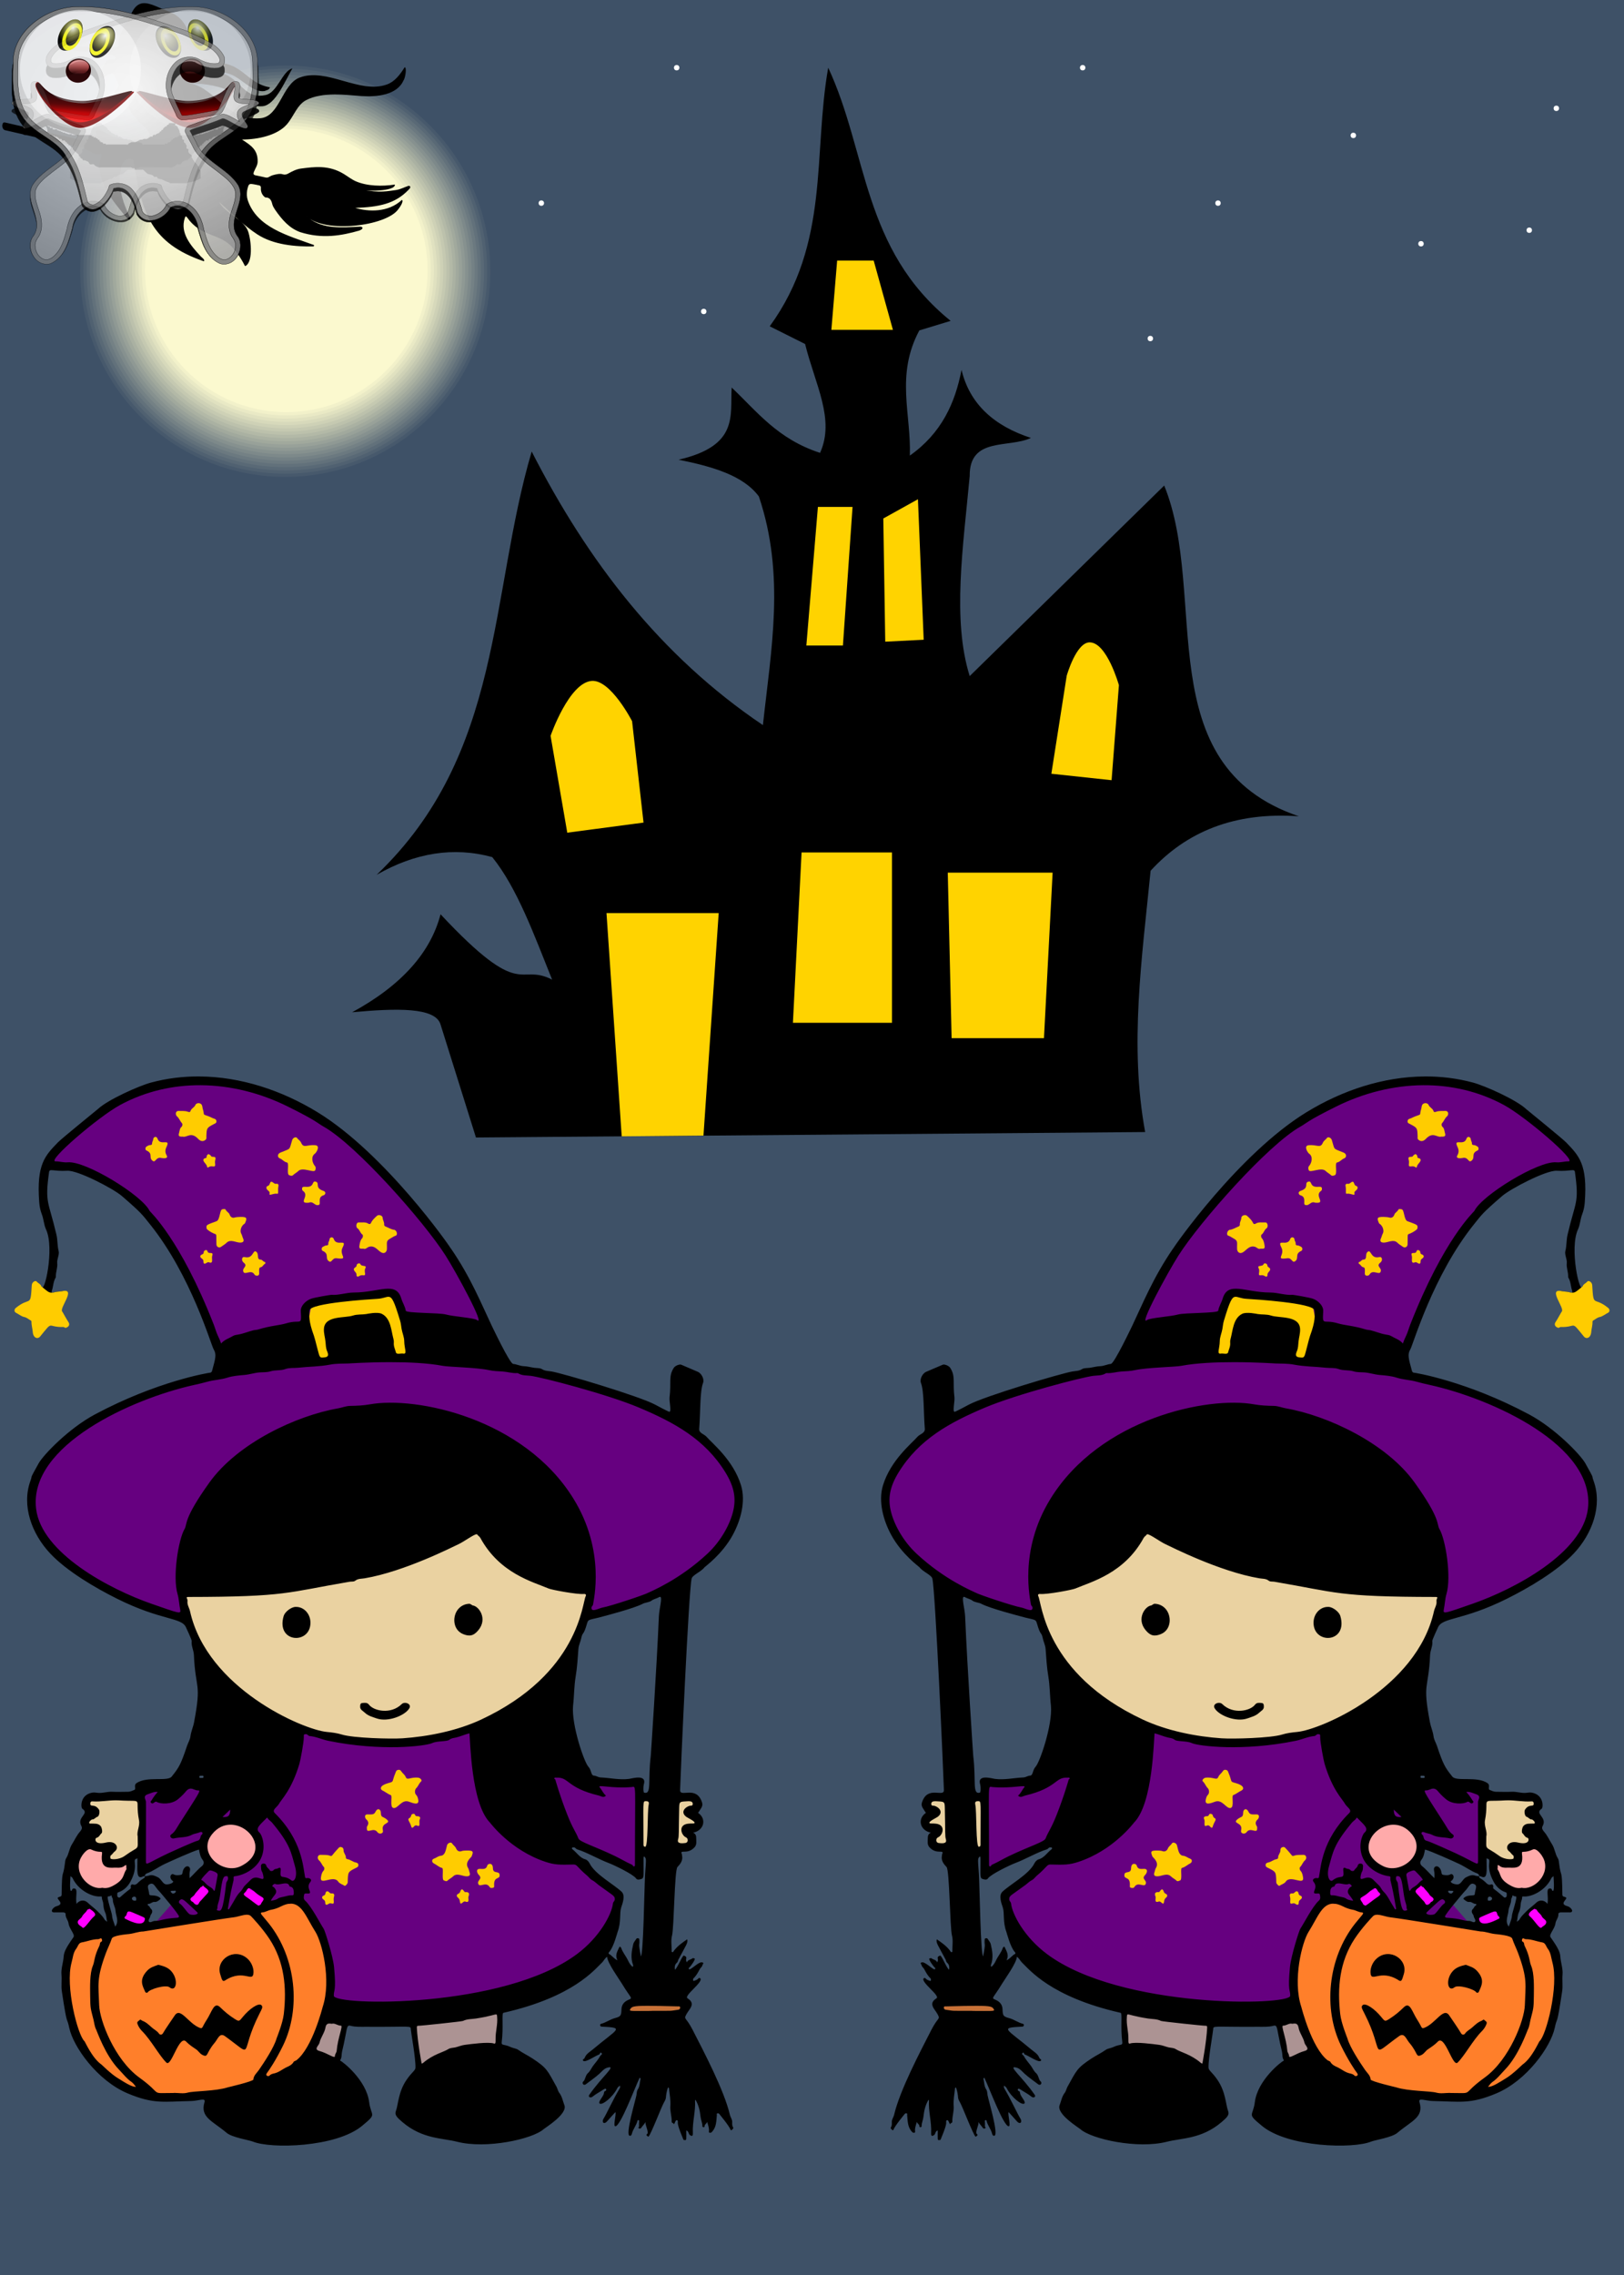 <?xml version="1.0" encoding="UTF-8"?>
<svg viewBox="0 0 1200 1680" xmlns="http://www.w3.org/2000/svg" xmlns:xlink="http://www.w3.org/1999/xlink">
<defs>
<symbol id="c" viewBox="0 0 1216 1660">
<path d="m855.88 967.32c-57.42 43.07-305.41 91.67-402.28 11.66l-106.95 102.52-89.98 5.16 3.69 137.93 132.76-65.65-104 99.57c83.19 276.81 504.81 160.07 724.29 71.55l-156.37-178.16-15.53-5.87 163.79 71.18-4.43-124.65-104.73 4.43z" fill="#660080"/>
<path d="m917.26 35.24c-60.57 0.43-120.98 20.4-173.82 52.75-49.77 30.48-99.29 80.58-136.14 123.22-18.43 21.32-33.71 40.77-44.38 54.96-5.34 7.1-9.52 12.88-12.36 16.91-1.42 2.02-2.5 3.6-3.2 4.65-0.35 0.53-0.61 0.93-0.74 1.14-0.04 0.07-0.04 0.06-0.04 0.07-0.08 0.18-0.18 0.35-0.28 0.51 0 0-15.46 24.74-22.67 37.65-0.44 0.79-1.27 2.19-2.85 4.94-1.58 2.76-3.66 6.42-5.81 10.31-4.29 7.78-8.96 17.02-9.9 19.91-0.08 0.24-0.17 0.47-0.27 0.7l-19.46 41.14c-0.05 0.11-0.11 0.22-0.18 0.34 0.39-0.7-0.03 0.06-0.25 0.52s-0.54 1.12-0.93 1.94c-0.79 1.65-1.91 3.95-3.25 6.69-2.67 5.47-6.24 12.68-9.95 19.89-3.72 7.22-7.59 14.42-10.96 20.02-1.68 2.8-3.22 5.17-4.7 7.09-0.74 0.96-1.44 1.8-2.34 2.62s-1.82 2-4.71 2.25c-3.84 0.33-8.79 3.13-16.04 3.37-4.48 0.14-9.52 1.6-15.48 2.43-5 0.7-8.46 0.72-9.13 1.15-6.31 4-12.61 3.63-16.41 4.26-3.42 0.57-14 3.25-27.4 7.02s-29.97 8.67-46.76 13.88c-33.56 10.42-68.7 22.55-79.18 28.16-0.29 0.16-5.62 3.04-10.82 5.74-2.6 1.35-5.21 2.67-7.32 3.67-1.06 0.5-1.98 0.92-2.84 1.26-0.4 0.16-0.79 0.3-1.29 0.45-21.87 12.58-38.55 20.16-52.84 35.5l0.15-0.16c-5.14 5.94-14.76 14.19-24.85 26.02s-20.35 26.83-25.86 44.66c-6.76 21.86 0.79 49.59 11.93 69.94 7.6 13.88 17.59 25.28 25.76 33.27 4.09 4 7.71 7.14 10.37 9.36 1.33 1.11 2.41 1.98 3.22 2.62 0.4 0.33 0.73 0.59 1.04 0.85 0.3 0.25 0.17-0.23 1.38 1.42h0.01c1.33 1.81 5.38 4.72 9.52 7.52 2.08 1.4 4.17 2.82 6.09 4.53 1.31 1.17 2.63 2.52 3.61 4.31 1.52 0.88 10.96 6.33 21.91 12.65 5.9 3.41 11.81 6.82 16.24 9.38 2.21 1.28 4.06 2.35 5.35 3.09 0.51 0.29 0.85 0.49 1.18 0.68 0.94 0.25 1.76 0.61 2.44 1.01 2.23 1.3 6.82 1.86 11.88 5.6 0.59 0.44 2.08 1 4.32 1.55 2.23 0.54 5.13 1.07 8.2 2.69 5.3 2.8 19.8 7.6 32.44 11.3 6.32 1.85 12.28 3.49 16.72 4.69 2.22 0.6 4.06 1.09 5.38 1.44s1.67 0.43 2.36 0.62c10.33 2.96 15.57 3.7 19.8 4.97 2.12 0.63 4.39 1.59 6.19 3.5 0.69 0.74 1.13 1.53 1.56 2.32 311.98 41.97 464.66 29.05 592.57 6.73 2.53-3.89 6.33-6.79 10.69-8.81 5.5-2.54 12.08-4.31 20.42-6.63 16.67-4.65 40.39-11.33 73.71-27.95 32.25-16.08 74.46-41.09 98.21-66.34 26.66-28.36 40.83-68.36 28.34-102.71-4.39-12.07 3.53 2.6-11.85-25.18-2.57-4.63-13.84-18.14-28.84-32s-34.03-28.75-53.02-38.91c-46.07-24.63-88.3-40.1-119.28-49.4-15.49-4.66-28.16-7.77-37.09-9.73-4.46-0.98-7.99-1.66-10.45-2.1-1.23-0.22-2.2-0.38-2.86-0.48s-1.44-0.15-0.71-0.12h-0.01c-3.26-0.15-4.24-1.45-5.3-2.47-1.06-1.03-1.98-1.96-2.6-4.19-2.62-9.47-4.48-15.8-5.11-21.5s0.43-11.08 3.26-15.79c-0.4 0.66 0.94-2.22 2.25-5.8 1.3-3.58 3.04-8.5 5.2-14.45 4.33-11.91 10.38-27.99 18.24-46.29 15.72-36.58 38.64-82.02 69.84-120.91 11.86-14.78 13.23-17.6 43.32-43.55 7.43-6.41 23.54-15.67 40.65-23.99 8.56-4.16 17.24-7.97 24.98-10.73s14.21-4.67 20.12-4.35c10.16 0.54 16.08-0.32 20.46-0.72 2.19-0.2 4.09-0.62 7.01 0.5 1.46 0.56 3.06 1.81 3.97 3.24l-0.41-6.37c-4.65-11.64-11.92-19.06-21.49-28.97-0.8-0.83-5.48-4.97-11.27-9.83-5.78-4.87-12.99-10.82-20.03-16.62-7.05-5.79-13.95-11.43-19.15-15.68-2.6-2.12-4.78-3.9-6.35-5.18-0.78-0.64-1.41-1.15-1.86-1.53-0.46-0.38-0.32-0.2-1.07-0.92-6.02-5.7-21.23-14.6-36.8-22.08-15.56-7.48-31.94-13.95-40.55-16.25-23.36-6.23-47.09-9.05-70.78-8.88zm209.65 312.75c-1.69-0.97 4.26 4.66 0.08 0.26-0.02-0.03-0.05-0.23-0.08-0.26zm-896.45 454.99c0.03 0.02-0.14-0.08 0 0z" fill="#660080"/>
<path d="m580.24 431.58c6.38-3.19 45.86-75.72 45.86-75.72l123.11 13.55 4.78 23.91 1.6 55-27.1 6.37-125.93-7.17z" fill="#fc0"/>
<path d="m772.18 1259.8c-0.9 0.69-1.68 1.3-3.47 2.62-0.16 0.11-0.32 0.22-0.48 0.32l-0.18 0.15c-0.36 0.27-0.45 0.37-0.48 0.38-1.33 8.4-8.16 12.41-11.56 15.12-1.5 1.19-1.52 2.54-2.93 7.28-0.14 0.49-0.35 0.96-0.61 1.39-2.24 3.82-5.49 8.77-7.87 13.86-0.14 0.29-0.29 0.57-0.47 0.84-0.48 0.72-0.97 1.44-1.46 2.17-0.04 1.06-0.35 2.09-0.89 3-0.92 1.52-2.09 3.27-2.09 3.26-0.05 0.08-0.11 0.16-0.16 0.24 0.62-0.84-0.13 0.27-0.69 1.45s-1.29 2.84-2.13 4.82c-1.68 3.96-3.77 9.21-5.84 14.86-4.14 11.29-8.16 24.58-8.8 31.12-1.8 18.67-1.58 26.66-1.08 30.83 0.25 2.09 0.57 3.3 0.92 5.08 0.18 0.93 0.17 2.38 0.27 3.59 2.61 2.86 3.54 6.33 4.78 10.22 1.58 4.99 3.07 11.06 5.09 18.01 4.04 13.89 10.28 32.44 18.93 51.58 14.79 32.73 71.72 59.56 180.49 71.77l-0.19-0.01c20.77 0.38 34.49 2.28 47.23 2.05s24.84-2.38 43.97-10.44c21.59-9.1 41.33-25.96 56.19-43.93 14.87-17.97 24.82-37.27 27.39-49.42 2.13-10.05 3.02-10.37 4.02-13.83 0.99-3.46 2.79-12.3 7.07-40.79 1.01-6.74-0.31-15.04 0.51-24.3 0.65-7.34-2.57-15.46-3.28-25.81-0.19-2.82-0.61-4.83-2.46-8.65-1.86-3.81-5.24-9.22-11.04-17.41-0.3-0.43-0.47-0.89-0.69-1.34l-83.31-11.18c-76.65-11.49-151.35-24.31-227.4-40.99-1.66-0.33-3.42-0.36-5.21-0.1-1.8 0.26-3.62-0.26-5-1.44-3.32-2.82-5.59-5-7.07-6.36-0.01-0.01-0.01-0.01-0.02-0.01z" fill="#ff7f2a"/>
<ellipse cx="871.3" cy="1183.3" rx="38.77" ry="35.03" fill="#faa"/>
<ellipse cx="1062.3" cy="1210.6" rx="38.77" ry="35.03" fill="#faa"/>
<path d="m817.22 1255.2s24.15-7.44 25.54-11.1c1.39-3.65 12.82 12.57 12.81 12.57l-20.65 16.6-5.9 1.1z" fill="#f0f"/>
<path d="m993.87 1286.9s24.15-7.44 25.53-11.1c1.39-3.65 12.82 12.57 12.82 12.58l-20.65 16.59-5.9 1.11z" fill="#f0f"/>
<path d="m936.01 1261s-17.74-18.99-17.12-22.95c0.63-3.95-17.85 4.59-17.85 4.59l9.95 25.32 4.7 4.01z" fill="#f0f"/>
<path d="m1106.4 1294.7s-20.19-16.37-20.1-20.37c0.08-4-17.05 7-17.05 7l13.34 23.71 5.2 3.32z" fill="#f0f"/>
<path d="m656.1 522.23c-3.17 0.01-7.33 0.09-12.15 0.22-9.64 0.26-21.95 0.76-34.51 1.49-12.56 0.72-25.37 1.67-36 2.84-10.62 1.17-19.24 2.67-22.56 4.02a2.28 2.28 0 0 1-0.29 0.09c-69.1 17.83-146.25 58.6-191.24 131.22-24.27 39.17-31.68 77.05-32.98 105.83-0.65 14.39 0.23 26.5 1.3 35.35 0.53 4.42 1.12 8.02 1.58 10.7 0.43 2.47 0.71 3.83 0.83 4.92 0.03 0.1 2.22 6.95 4.44 13.92 1.12 3.51 2.23 7.02 3.06 9.67 0.42 1.32 0.76 2.43 1.01 3.22 0.12 0.39 0.22 0.7 0.29 0.93 0.01 0.05 0.02 0.08 0.03 0.12 115.94 225.7 456.91 254.62 596.26 6.56 0.1-0.25 7.07-17.94 8.75-26.71a2.28 2.28 0 0 1 0.01-0.03c1.54-7.36 1.68-15.48 3.98-23.25 3.63-12.24 3.42-32.55 1.03-51.54-2.4-18.98-7.1-36.94-11.33-44.11-1.3-2.2-1.74-4.31-2.33-6.83s-1.33-5.6-3.17-10.23c-3.68-9.26-11.77-24.62-31.48-52.16-41.91-58.53-129.8-99.46-191.16-110.16-6.52-1.14-12.14-3.59-18.05-3.68-9.72-0.15-19.78-0.56-29.35-2.29l0.16 0.02c-0.65-0.07-2.96-0.14-6.13-0.13z" fill="#ead2a1"/>
<path d="m1005.3 1108.8 76.34 1.48 4.42 10.69-11.06 8.48 14.75 14.02-7.01 11.8h-10.69l4.05 13.64-1.1 10.33-10.7 4.42-13.27-2.58 5.53 12.54-1.11 12.17-14.75 1.84-29.5-16.22-8.11-12.17 2.21-67.86z" fill="#ead2a1"/>
<path d="m178.12 1108.8 80.03-0.74 1.47 80.4-11.8 2.58-51.63-8.11-16.96-7.75 2.58-10.69 7.01-5.17-12.91-6.64-7.01-7 14.75-15.49-9.95-8.85z" fill="#ead2a1"/>
<path d="m466.29 1425 4.98 69.13 115.88 25.62 11.2-76.85z" fill="#ac9393"/>
<path d="m699.88 1434.6 11.96 76.67 46.42-11.96-34.46-71.75-21.11 5.63z" fill="#ac9393"/>
<path d="m193.51 1417.7c0.8-0.4 78.16 0.6 78.16 0.6l5.2 6.2 0.4 7-74.36 0.4-7.6-3.2z" fill="#c87137"/>
<path d="m751.1 845.92c0.41-12.73 10.1-23.3 22.51-22.74 6.7 0.3 15.84 7.63 17.58 13.55 12.02 41.06-41.18 43.17-40.09 9.19z"/>
<path d="m522.41 863.9c-9.51 3.81-15.69 2.81-22.96-6.12-13.85-17-0.67-35.37 8.23-36.71 2.1-0.32 3.15-2.69 5.89-2.55 5.9 0.31 10.91 2.58 14.89 6.48 10.6 10.35 10.26 32.38-6.05 38.9z"/>
<path d="m614.33 968.57c16.31 16.07 42.06 10.4 49.22 0.84 2.43-3.25 6.35-2.79 10.08-2.35 3.22 0.38 2.85 3.44 3 4.83 0.53 5.08-4.12 6.88-7.18 9.79-4.94 4.69-11.5 6.28-17.4 8.36-17.06 6.02-42.71-4.33-49.02-15.1-3.99-6.8 7.02-10.59 11.3-6.37z"/>
<path d="m1010.2 1447.1c-1.46 4.14-3.96 7.95-7.01 10.99-13.42 13.43-25.89 36.95-36.36 47.07-7.58 7.34-18.9-42.66-29.71-31.31-4.36 4.57-9.66 8-14.78 11.46-3.59 2.43-5.49 6.39-9.48 8.37-8.93 4.44-4.83-2.23-18.17-17.99-5.16-6.1-7.55-15.84-15.59-10.07-45.99 33-20.23 27.93-51.63-33.6-4.21-8.25-5.61-10.48-2.64-12.99 4.02-3.4 17.43 5.25 27.78 18.02 5.52 6.81 5.5 6.82 12.62 2.32 7.62-4.82 14.5-10.56 20.9-16.87 9.45-9.32 12.28 6.52 20.73 19.33 6.53 9.91 5.39 13.04 9.71 11.45 17.44-6.44 29.02-31.72 37.69-18.76 0.67 1 15.23 22.07 17.64 26.65 1.34 2.54 4.42 2.96 6.15 0.47 2.76-3.98 7.22-5.97 10.7-9.09 4.16-3.74 8.46-7.96 14.14-10.02 1.17-0.42 2.71-2.45 3.6-1.38 1.41 1.7 4.94 2.37 3.71 5.95z"/>
<path d="m846.23 1348.9c19.15-16.04 46.54 1.86 40.08 23.6-2.55 8.59-3.39 12.31-7.46 9.67-28.19-18.25-41.92 5-42.48-12.19-0.19-5.79 2.48-14.9 9.86-21.08z"/>
<path d="m979.05 1358.8c5.82 2.28 11.7 3.63 16.65 8.95 12.86 13.82 6.5 22.98 2.76 31.77-0.55 1.29-2.98 1.53-3.61 0.55-3.29-5.11-27.41-11.86-32.59-7.67-10.02 8.09-14.03-10.73-3.22-23.53 5.29-6.27 12.22-8.21 20.01-10.07z"/>
<path d="m917.22 29.3c-61.84 0.43-123.25 20.79-176.88 53.63-101.48 62.14-198.9 201.79-199.08 203.37-0.08 0.71-1.95 0.91-0.33 0.21-29.96 43.49-45.93 83.49-60.96 115.05-0.55 1-27.23 57.54-32.41 57.98-5.48 0.47-10.34 3.18-15.73 3.35-5.48 0.18-10.74 1.73-16.11 2.49-3.81 0.54-8.29-0.01-11.48 2.02-4.5 2.85-9.55 2.64-14.21 3.42-16.99 2.85-131.13 36.82-155.16 49.67-0.97 0.52-20.53 11.12-21.56 10.72-2.99-1.16 0.71-15.84-0.02-21.8-2.77-22.59 1.96-31.18-6.36-44.08-1.99-3.08-8.61-5.7-11.12-4.62-8.25 3.55-16.49 7.12-24.77 10.59-5.59 2.34-10.08 11.07-7.9 16.72 4.89 12.63 3.79 43.98 5.8 68.64 0.53 6.49-7.59 8.02-10.72 11.64-8.84 10.21-40.2 34.99-51.9 72.82-7.52 24.3 0.74 53.24 12.41 74.54 15.99 29.19 41.46 47.18 42.19 48.18 4.86 6.63 18.03 11.52 19.33 17 4.47 18.72 16.54 290.98 17.27 316.42 0.34 12-24.77-7.92-32.99 19.06-1.7 5.57 2.69 9.27 4.94 13.55 0.48 0.91 1.77 1.07 0.27 2.18-11.93 8.85-8.17 25.47 8.24 29.08-3.99 1.68-4.56 4.82-4.57 8.11-0.02 4.63-1.13 9.63 2.34 13.5 10.86 12.12 22.76 2.43 19.13 10.5-0.3 0.66-0.17 1.51-0.32 2.25-1.44 7.18 2.44 12.34 6.92 16.99 4.53 4.7 5.06 91 8.13 102.6 1.85 7.02 0.53 14.88 0.58 22.36 0.01 0.83 0.35 1.95-0.77 2.4-1.4 0.56-1.63-0.63-2.26-1.51-5.38-7.34-12.63-12.51-20.29-17.68-1.31 5.35 1.1 7.56 13.16 30.24 0.79 1.48 0.54 3.29 2.16 4.65 3.02 2.54 3.97 6.11 3 10.77-4.92-4.85-11.33-22.6-13.55-21.23-1.32 0.82-3.89 1.13-3.34 4.02 0.35 1.8 0.67 3.9-0.99 5.96-1.46-4.04-5.78-3.65-8.36-5.97-0.53-0.48-2.09-0.13-3.01 0.23-2.36 0.92 5.94 11.57 6.81 12.59 1 1.16 2.7 2.01 1.61 3.33-2.36 2.9-16.07-13.52-21.07-9.57-1.52 1.2 0.57 2.29 0.74 3.43 0.38 2.7 2.77 3.93 3.93 6.07 2.69 4.94 5.29 10.03 9.58 13.95 1 0.91 0.9 4.48-0.91 3.72-1.98-0.83-4.39-1.34-5.72-2.8-1.11-1.22-2.11-2.04-3.23-1.26-6.85 4.8 24.95 26.29 18.77 30.14-13.04 8.13-2.67 15.98 1.37 23.49 4.83 9 1.46 3.15-9.28 24.17-16.75 32.8-46.95 89.91-55.58 126.75-0.85 3.62-3.38 6.54-3.45 10.39-0.05 2.79 0.48 5.7-1.36 8.4-1.16 1.7 1.28 2.69 2.03 4.02 0.28 0.49 1.48 0.35 1.82-0.57 2.04-5.67 16.06-22.48 16.8-23.48 0.86-1.17 1.75-1.03 2.74-0.92 1.8 0.2 0.83 1.52 0.93 2.46 0.89 8.62 0.44 17.53 6.9 24.75 1.18 1.32 1.87 1.97 3.42 1.83 2.26-0.19 1.52-2.02 1.48-3.16-0.18-4.59 1.52-8.77 2.69-13.22 0.57 2.82 4.23 3.68 3.91 6.93-0.16 1.63 3.33 1.33 3.27-0.14-0.2-4.9 2.19-9.33 2.69-13.97 0.97-9.06 2.72-17.7 7.73-25.96 0.33 0.81 0.63 1.19 0.61 1.54-1 16.16 4.08 31.91 3.25 48.06-0.29 5.69 1.78 4.97 4.07 3.58 2.92-1.76 1.69-6.07 5.8-7.16 0 13.9-0.52 14.61 1.83 14.4 0.97-0.09 2.06 0.41 2.64-1.07 2.94-7.53 6.36-14.87 8.08-22.84 0.45-2.07-0.77-5.71 1.53-5.88 2.17-0.16 2.55 3.75 4.42 6.34 0.15-2.52 3.44-1.45 3.34-4.29-0.26-7.77 2.63-15.27 2.02-23.1-0.67-8.53 0.95-16.93 1.87-25.36 0.1-0.89-0.13-2.28 1.77-2.4 4.72 15.67 1.08 14.04 5.43 21.46 4.49 7.65 19.64 48.23 23.76 52.18 0.13 0.13 1.61-0.95 2.3-1.64 1.79-1.8-1.12-2.28-1.2-3.93-0.26-5.85 3.44-10.68 3.38-16.54 1.43 3.49 4.31 5.6 6.09 8.51 0.79 1.29 1.9 1.77 3.49 1.09 2.37-1.02-0.11-1.86-0.06-2.8 0.38-7.05-0.9-9.31 0.78-9.58 0.67-0.11 1.33 0.03 1.48 0.68 1.61 7.01 6.65 12.55 8.41 19.43 0.55 2.14 1.12 3.49 3.35 3.28 7.11-0.68-8.85-53.59-10.07-60.62-0.49-2.81-0.39-6.22-2.01-8.64-3.08-4.6-2.81-9.91-3.99-14.89-0.2-0.86-0.5-2.22 1.23-2.57 8.25 17.45 28.51 72.12 36.32 72.56 3.85 0.22-1.67-17.71-0.09-21.23 0.03 0.03 9.09 9.8 11.7 12.97 5.89 7.12 9.16 1.58 5.96-3.35-4.31-6.62-14.47-29.21-23.87-44.72-0.95-1.56-1.09-2.81-0.37-4.65 3.32 3.6 2.69 1.89 3.76 3.99 6.99 13.74 23.12 26.43 26.59 22.78 2.26-2.38-4.48-8.99-6.32-14.06-0.51-1.41 0.02-3.79-2.32-4.53-2.36-0.75-1.79-5.19 2.11-2.6 5.63 3.75 11.73 6.77 17.01 11.08 3.02 2.47 7.11 0.47 4.89-2.72-19.41-27.95-41.55-44.52-27.38-40.78 5.31 1.4 8.55 5.84 12.27 9.22 6.32 5.75 13.41 10.4 20.08 15.63 3.94 3.1 6.69-2.15 3.78-4.29-2.68-1.97-3.02-9.09-6.57-12.13-3.51-3.01-5.12-7.23-7.61-10.69-3.57-4.94-7.92-9.44-10.78-14.98-0.76-1.48-3.99-2.34-2.21-4.39 2.24-2.58 2.15 1.55 3.73 2.08 5.71 1.93 20.41 12.41 23.64 9.46 2.17-1.99-1.42-2.77-1.97-4.3-2.19-6.11-7.71-8.98-12.25-12.79-37.66-31.6-48.36-32.38-13.04-34.15 2.4-0.12 2.82-3.63 0.84-4.11-7.25-1.77-13.27-6.5-20.49-8.48-9.38-2.58-9.9-3.73-10.26-13.51-0.24-6.56-3.92-11.09-9.81-13.72-7.99-3.58-4.9-1.01 9.44-24.88 3.87-6.43 21.58-30.75 21.86-39.84 3.75 2.41 5.09 6.31 7.84 8.86 10.82 10.09 42.61 51.27 147.5 75.03 2.92 0.66-0.35 21.39 2.53 43.69 0.77 5.94-3.52 2.78-13.25 7.51-3.71 1.8-8.38 1.99-11.63 4.3-6.81 4.84-14.38 8.33-21.34 12.92-21.76 14.37-21.99 17.38-35.82 42.21-1.61 2.88-2.11 6.5-4.09 9.02-4.35 5.57-5.34 12.4-7.74 18.66-5.05 13.13 28.77 33.7 31.1 35.81 16.39 14.77 85.67 30.14 129.67 18.82 22.08-5.68 51.5-3.89 81.39-29.04 8.53-7.18 12.34-11.24 10.28-16.59-3.61-9.39-3.52-28.34-15.66-46.4-8.25-12.27-13.59-14.36-13.75-18.8-0.48-13.3 6.63-52.24 6.91-56.9 0.4-6.73-1.96-3.78 66.97-4.28 7.74-0.06 15.55 0.52 23.2-1.5 7.14-1.88 4.48 4.05 12.84 38.52 1.02 4.2 0.1 8.84 2.64 12.65 0.31 0.46 0.41 0.95-0.07 1.13-3.58 1.36-38.89 28.89-43.13 61.79-2.9 22.51-12.73 16.39 10.69 35.74 39.08 32.28 136.82 34.54 163.54 23.43 5.24-2.17 30.98-6.12 39.16-13.03 21.09-17.84 39.99-23.21 33.22-45.77-2.29-7.65 8.47-2.09 19.89-1.88 40.85 0.76 55.94 5.1 95.24-11.46 45.76-19.28 81.43-70.03 87.33-97.88 4.12-19.49 2.58 2.11 11.15-54.98 1.21-8.07-0.17-16.5 0.55-24.69 0.82-9.25-2.65-17.79-3.26-26.79-0.46-6.88-2.9-12.68-14.65-29.29-2.94-4.15 6.22-12.26 7.32-20.83 0.59-4.62 4.58-8.28 4.38-13.44-0.18-4.41 5.28-2.55 17.02-2.92 7.51-0.24 1.67-7.82-3.02-9.14-6.79-1.92-8.13-4.14-3.85-9.26 5.43-6.51-4.08-3.05-4.15-7.8-0.59-42.41-1.98-23.16-4.94-47.07-0.31-2.53-0.53-5.68-1.87-7.76-4.17-6.42-4.46-14.28-8.63-20.77-3.98-6.21-6.88-13.04-11.82-18.75-1.73-2-4.34-5.18-2.47-8.46 7.9-13.82-13.07-18.28-1.2-26.26 2.19-1.47 3.63-20.56-14.89-24-3.31-0.61-6.25 0.25-9.33 0.42-7.06 0.41-13.8-2.12-20.9-1.71-7.76 0.45-15.57-0.02-23.36 0.02-3.42 0.02-6.46-1.57-9.4-2.73-3.53-1.4 1.61-6.91-3.6-10.38-15.94-10.61-46.14-1.78-52.38-9.55-11.02-13.72-13.61-17.9-23.04-46-1.61-4.8-4.51-9.29-5.11-14.24-0.88-7.29-4.06-13.88-5.41-21.03-11.51-60.88-2.18-47.66 0.23-100.8 0.33-7.15 4.18-13.57 3.31-20.79-0.25-2.08 7.78-18.73 8.3-20.04 6.43-16.04 36.17-9.8 103.7-43.48 32.58-16.25 75.1-41.23 99.88-67.6 27.84-29.62 43.07-71.74 29.6-108.79-4.12-11.35 3.15 1.75-12.24-26.04-6.99-12.62-44.93-52.24-84.26-73.26-92.97-49.7-170.37-62.41-172.91-62.53-0.88-0.04-2.19-1.36-2.46-2.32-5.25-18.96-7.08-25.01-2.48-32.64 4.06-6.75 33.71-110.33 95.07-186.79 11.96-14.91 12.56-16.89 42.56-42.77 12.38-10.67 65.43-38.51 81.56-37.65 21.27 1.14 26.47-3.73 27.27 1.94 6.62 47.23 0.82 42.91-11.1 94.04-1.84 7.92-1.14 16-3.19 23.95-1.52 5.91 2.79 12.08 2.08 18.58-0.74 6.7 2.34 13.15 2.05 19.89-0.03 0.58 0.13 1.26 0.43 1.76 3.62 6.01 3.31 13.14 5.63 19.53 0.77 2.1-0.31 3.42-2.54 2.65-4.38-1.51-9.01-1.2-13.44-2.11-4.29 0.27 10.86 9.27 26.48 16.21v-15.81h13.21c-2.39-2.28-5.04-4.74-8.04-7.43-4.2 13.94-20.23-57.08-6.98-85.48 3.28-7.03 3.4-15.4 6.39-22.94 2.15-5.44 3.31-11.64 3.75-17.49 4.35-56.94-8.78-69.88-27.87-89.65-5.91-6.13-58.93-49-59.92-49.95-14.46-13.68-61.05-34.72-79.9-39.75-23.89-6.38-48.16-9.26-72.35-9.09zm-2.14 13.11c41.7-0.29 83.19 9.05 121.12 29.62 32.84 17.81 110.34 84.47 96.68 84.34-6.11-0.06-12.04 2.01-18.17 1.43-27.02-2.57-111.87 49.65-122.74 72.71-0.53 1.13-45.87 42.01-95.97 169.9-2.18 5.56-3.65 11.4-6.19 16.77-1.69 3.58-3.42 7.12-4.89 11.8-5.08-5.91-12.03-7.72-17.95-11.34-2.13-1.3-5.16-1.65-7.71-2.08-7.79-1.28-14.99-4.46-22.58-6.32-2.48-0.61-4.98-0.53-7.53-1.31-18.96-5.81-30.4-5.78-42.22-9.28-21.56-6.37-22.66 5.31-21.37-18.1 0.46-8.36-8.04-15.89-15.16-18.49-5.86-2.14-29.87-6.01-30.55-5.95-11.42 0.85-22.28-3.4-33.72-3.43-37.86-0.07-63.22-17.63-71.16 9.18-1.81 6.11-5.61 11.55-6.62 18.05-0.6 3.87-50.48 2.89-60.11 5.64-10.61 3.03-42.41 5.1-46.45 8.27-13.53 10.63 30.76-71.05 46.99-96.55 32.23-50.65 133.84-165.64 182.78-193 9.72-5.43 8.66-7.74 53.72-30.08 40.79-20.23 85.41-31.46 129.8-31.78zm-281.01 316.64c3.65-0.18 8.33 2.59 16.54 3.07 11.06 0.65 101.33 6.18 101.9 17.4 0.38 7.42 1.66 15.47-6.67 38.01-1.69 4.56-6.74 26.41-8.14 29.54-1.63 3.65-3.59 2.95-5.83 2.85-7.56-0.35-8.56-2.94-5.61-9.81 1.8-4.18 1.87-9.19 2.29-13.79 0.62-6.63 2.89-13.02 2.32-19.83-1.65-19.59-30.88-15.27-43.36-19.32-6.79-2.2-13.4-1.24-20-2.28-1-0.16-16.53-3.63-23.19-0.38-13.73 6.72-14.06 25.15-17.6 37.99-0.48 1.73-0.65 3.65-0.47 5.44 0.5 5.12-1.98 9.75-3.16 14.37-0.92 3.6-7.2 1.12-11.04 1.78-6.3 1.1-1.49-7.89-1.41-18.44 0.05-6.5 2.94-12.37 3.97-18.67 0.65-3.96 0.97-7.97 2.17-11.94 8.81-29.18 11.96-35.73 17.29-35.99zm-2.72 97.87c33.86-0.02 62.29 1.94 62.85 1.96 9.19 0.28 18.68-0.02 27.69 1.73 15.67 3.05 31.53 2.83 47.23 4.59 6.51 0.73 13.53-0.2 19.39 1.97 7.51 2.77 15.24 1.14 22.62 3.5 5 1.6 10.58 1.18 15.82 1.55 7.87 0.55 15.23 3.17 23.02 3.84 8.55 0.74 17.35 1.4 25.43 3.99 9.94 3.19 20.31 3.38 30.15 6.16 6.73 1.9 13.5 3.43 20.3 4.93 92.42 20.51 247.43 90.26 236.1 185.12-7.95 66.55-110.46 120.52-172.43 142.1-42.42 14.78-44.87 15.95-43.36 8.7 1.6-7.65 1.76-15.71 3.94-23.07 7.64-25.81-1.19-81.63-10.53-97.46-4.35-7.37 2.47-14.13-37.09-69.39-42.49-59.34-130.67-100.27-192.62-111.08-6.15-1.07-11.92-3.62-18.4-3.71-9.68-0.15-19.62-0.57-28.98-2.26-69.82-12.62-230.73 20.83-305.07 140.82-49.01 79.11-30 153.17-29.54 158.6 0.17 1.95 2.49 2.84 2.41 5.18-0.25 7.16-11.02 0.43-17.07-0.64-11.58-2.03-62.34-18.83-68.59-22.33-3.15-1.77-45.89-18.82-88.23-58.35-19.7-18.39-33.75-43.64-38.46-64.05-4.13-17.93-2.1-35 11.8-57.56 30.49-49.49 76.49-74.63 129.62-96.99 47.54-20 145.22-45.38 162.01-47.42 6.24-0.76 13.02-0.11 18.75-3.86 0.35-0.23 0.89-0.26 1.34-0.23 7.35 0.51 14.4-1.85 21.67-2.36 6.78-0.48 13.78-0.57 20.33-2.02 18.69-4.13 59.94-4.65 69.59-6.49 22.35-4.25 51.96-5.46 78.31-5.47zm-129.19 257.52c4.04-0.1 19.02 11.14 27.13 14.86 7.84 3.6 80.99 41.04 140.74 51.1 4.61 0.78 9.84 0.22 14.11 3.69 2.08 1.69 5.54 0.97 8.33 1.44 94.76 16.09 93.68 22.6 241.38 22.77 5.27 0.01 0.85 2.13 1.38 6.32 0.69 5.48-2.68 9.95-3.79 14.98-25.6 115.44-169.04 177.48-205.16 180.76-7.47 0.68-15.16 1.66-22.19 3.85-16.94 5.31-73.18 6.83-90.89 5.64-37.51-2.54-81.43-11.01-117.98-28.14-147.01-68.9-151.08-175.26-156.32-184.46-0.94-1.64-0.41-3.65 2.42-3.4 11 0.94 48.41-6.21 52.91-8.11 24.2-10.21 73.59-22.81 102.47-75.9 1.21-2.23 3.4-3.01 4.58-4.98 0.16-0.27 0.47-0.41 0.88-0.42zm-274.67 93.68c0.42-0.03 0.93 0.13 1.57 0.51 3.6 2.1 7.76 2.6 11.34 5.25 3.6 2.67 9.15 2.53 13.27 4.71 13.1 6.93 57.04 18.23 58.04 18.51 21.15 6.05 23.1 3.61 25.07 10.54 5.81 20.46 6.53 11.58 8.87 22.68 1.12 5.31 3.75 10.04 4.17 15.74 1.02 13.73 1.8 27.63 4.07 41.11 2.48 14.73 2.23 29.48 3.95 44.13 2.51 28.23-16.51 84.3-23.06 91.2-4.66 4.91-3.51 12.89-8.17 13.19-3.59 0.23-6.59 2.58-9.84 2.72-14.28 0.62-28.42 4.03-42.81 2.18-4.57-0.59-27.14-7.53-22.07 8.43 0.74 2.32 1.17 11.77-0.7 12.23-11.44 2.8-5.18-17.62-9.73-55.09-0.12-1-8.95-132.54-12.13-208.57-0.49-11.69-5.87-29.22-1.84-29.47zm285.55 204.25c6.87 1.71 13.09 4.61 19.79 6.23 3.33 0.8 7.07 0.84 10.33 3.47 3.55 2.87 18.15 1.47 25.47 4.87 9.88 4.59 76.75 12.86 155.82-3.38 9.43-1.94 18.19-6.29 27.83-7.12 2.38-0.2 3.08-3.09 5.79-2.82 3.29 0.32 3.04 0.81 2.95 4.06-0.21 7.6 5.2 35.62 6.56 40.19 11.82 39.56 26.91 53.16 30.48 59.84 2.75 5.16 11.37 9.16 6.48 14-41.14 40.76-42.37 80.66-45.36 95.76-0.53 2.67-2.67 1.43-4.08 1.5-4.15 0.22-6.36 2.89-3.87 5.87 3.85 4.6 2.85 8.93 1.02 13.43-2.91 7.13 7.48 1.56 8.19 5.21 0.61 3.09 1.67 6.65-1.44 9.39-9.44 8.29-23.7 36.43-27.53 41.64-2.02 2.74-14.15 41.53-15.7 57.6-3.65 37.77 0.71 33.73 0.34 43.12-0.59 14.98-253.43 19.76-363.9-62.26-34.48-25.6-52.37-59.96-54.1-75.93-0.27-2.51-2.79-3.53-2.8-6.37-0.01-5.59 3.02-5.53 24.2-21.25 3.29-2.44 6.14-5.51 9.92-7.39 2.91-1.45 4.69-4.42 7.19-6.53 16.36-13.8 14.77-16.92 20.75-16.77 20.11 0.5 27.69 0.67 41.81-4.02 52.34-17.4 82.36-57.99 83.33-58.99 28.25-28.95 29.21-124.12 30.53-133.35zm401 63.48c1.2 0.4 3.32-0.61 3.46 1.65 0.13 2.05-1.78 1.69-2.99 1.63-1.32-0.06-3.35 0.58-3.28-1.86 0.05-1.87 1.65-1.24 2.81-1.42zm-529.66 2.81c0.54 0 1.04 0.1 1.34 0.57 0.86 1.3-0.91 1.61-1.36 2.45 0 0-6.33 23.17-17.95 52.62-8.06 20.45-12.96 25.9-16.55 35.36-2.05 5.39-23.59 11.35-55.57 26.77-8.22 3.96-16.06 8.8-24.45 12.51-2.7 1.2-0.9 3.02-3.72 2.52-1-0.18-0.97-0.6-0.98-5.47-0.01-124.13-2.28-113.78 5.1-113.16 30.57 2.55 52.07-4.55 47.58 0.54-3.34 3.79-4.93 8.89-9.23 12.15 3.45 4.1 7.32 0.79 10.46 0.04 48.75-11.56 44.47-27.93 63.67-26.81 0.52 0.03 1.11-0.08 1.66-0.09zm545.89 16.51c0.56-0.01 1.14 0.03 1.73 0.16 5.13 1.06 5.1 5.62 17.69 15.88 9.57 7.8 25.8 7.26 31.7 3.76 3-1.77 5.26 4.94 8.59 1.13 1.37-1.57-0.32-2.34-1.14-3.71-2.54-4.26-5.39-8.24-9.04-12.25 5.68-0.67 9.83 1.76 14.43 3.24 6.8 2.19 4.97 5.58 3.53 9.93-0.57 1.71-0.4-4.29-0.27 90.19 0.01 7.89-1.82 3.29-33.69-11.69-3.43-1.61-37.79-17.28-43.72-18.71-5-1.21-3.68-7.2-5.83-8.66-2.76-1.88-1.67-5.95 2.88-3.86 3.66 1.68 8 1.85 11.32 3.64 8.59 4.63 18.1 3.28 27.01 5.45 4.22 1.03 7.53-3.67 4.16-5.93-5.81-3.89-8.52-10.22-12.14-15.84-28.22-43.88-32.8-50.39-28.57-50.05 4.09 0.33 7.42-2.59 11.36-2.68zm112.48 17.47c11.29 0.04 22.48 2.34 33.8 1.66 1.59-0.1 3.73-0.49 4.11 2.36 1.01 7.55-6.27-0.05-12.81 9.83-1.76 2.65-0.48 10.04 2.31 10.83 2.92 0.82 4.3 3.98 7.56 3.93 1.64-0.02 5.22 3.68 4.69 5.27-0.48 1.43-1.77 0.86-2.72 0.92-4.99 0.35-10.26-0.83-14.31 3.63-1.84 2.02-3.34 9.29-1.38 10.93 2.57 2.16 3.52 5.89 7.54 6.79 2.6 0.58 4.09 11.52-14.48 7.02-14.56-3.53-20.14 8.07-12.9 13.35 2.21 1.61 3.27 4 5.42 5.54 1.65 1.18 1.5 3.35 0.89 5.06-0.58 1.62-12.78 2.18-21.1-3.85-22.69-16.45-19.56-6.22-19.56-29.43 1.81-7.08-3.6-15.37-1.97-23.95 6.85-36.05-9.23-27.29 30.07-29.76 1.62-0.1 3.23-0.14 4.84-0.13zm-793.79 1.3c4.87-0.17 3.44 1.4 3.42 62.36 0 3.49 0.47 5.44-2.5 5.89-4.79 0.74-3.06-53.38-5.36-63.28-0.58-2.52-0.34-4.84 3.37-4.93 0.38-0.01 0.74-0.03 1.07-0.04zm-63.65 0.08c1.29 0.01 2.58 0.11 3.87 0.22 9.23 0.53 9.52 0.74 9.74 10.36 0.85 37.32 0.07 41.26 1.62 46.52 1.82 6.21-4.22 6.24-10.68 5.44-5.09-0.63-4.56-7.01-1.19-8.44 7.23-3.05 12.17-18.56-2.76-20.45-6.6-0.84-9.65 0.37-10.09-1.28-0.67-2.55 10.65-7.49 13.15-9.59 9.71-8.17-2.51-16.42-7.72-16.11-3.91 0.23-3.4-5.68 0.19-6.37 1.29-0.24 2.58-0.32 3.87-0.3zm685.96 12.51c3.85 3.68 7.87 7.52 11.54 11.04-8.36 0.88-11.58-1.53-11.54-11.04zm-55.36 12.03c0.29 0.04 0.61 0.38 0.89 0.67 9.78 10.17 17.82 15.55 10.42 21.98-3.13 2.72-10.59 20.68-1.71 38.93 7.73 15.89 26.14 24.77 38.85 26.14 1.29 0.14 1.97 0.74 1.86 2.04-0.59 7.33 1.13 2.16 8.61 47.1-0.53 0.19-1.06 0.37-1.59 0.56-10.35-16.48-10.84-20.32-17.87-27.23-2.54-2.5-3.51-6.03-6.21-8.57-3.06-2.87-5.96-6.1-9-8.93-9.22-8.58-20.03 5.07-18.66-4.31 0.4-2.76 1.06-5.68 2.42-8.05 1.36-2.36 0.89-4.68 1.23-7.02 0.8-5.66-6.85-6.01-7.83-1.74-0.76 3.33-3.88 4.57-5.33 7.28-0.94 1.75-4.66 1.06-5.31 0.11-1.91-2.75-4.94-1.84-7.18-3.17-3.23-1.93-4.23-0.04-3.91 2.76 1.86 16.32-3.59 5.37-16.06 15.46-3.76 3.04-9.84-5.19-5.28-21.28 6.06-21.37 7.05-32.6 34.45-65.41 2.1-2.52 5.3-3.89 6.75-6.99 0.13-0.27 0.29-0.36 0.46-0.33zm53.95 10.58c10.02-0.27 20.44 3.87 28.85 14.59 22.32 28.45-16.34 60.91-43.53 47.39-41.91-20.82-15.39-61.18 14.68-61.98zm-513.32 33.99c0.15 0.01 0.3 0.03 0.46 0.06 0.83 0.16 1.95-0.44 2.39 0.66 0.34 0.86 0.05 1.53-0.88 2.23-6.48 4.92-10.64 12.67-19.36 15.03-2.47 0.67-4.98 3.58-6.2 6.08-7.99 16.32-37.87 32.32-48.07 42.58-5.63 5.66-1.02 17.57 0.82 23.16 2.95 8.98-0.28 21.27 5.43 36.74 0.43 1.17 6.02 23.01 12.52 29.9 1.09 1.16 1.34 2.6 0.43 3.03-4.52 2.1-6.95 6.89-12.8 9.51 4.24-8.08-0.11-13.63-2.56-19.4-0.86-2.03-2.56-0.3-2.93 0.79-2.31 6.87-7.21 12.3-10.24 18.73-1.73 3.66-3.61 7.02-6.84 9.61-1.35-0.86-0.94-2.22-0.58-3.22 3.73-10.31 1.94-20.59-0.43-30.74-0.65-2.8-3-5.2-4.56-7.78-0.8-1.33-2.11-1.14-3.26-0.9-1.3 0.28-1.26 1.63-1.32 2.61-0.64 10.04 2.03 1.1-2.16 24.15-4-0.79-5.26-102.18-6.45-122.32-1.26-21.47-2.62-24.46 1.77-27.05 0.82 1.66 0.57 3.6 0.58 5.47 0.14 25.34-1.24 27.28 4.22 28.63 2.21 0.54 5.13 1.51 7.02-1.23 4.18-6.09 32.69-19.85 40.8-22.9 15.09-5.67 33.49-16.38 47.31-20.51 1.92-0.57 2.69-3.03 4.89-2.92zm724.53 2.73c5.83-0.29 12.44 9.92 14.05 13.22 11.66 23.83-14.03 48.44-32.29 44.47-5.17 1.17-10.38-0.11-14.57-2.23-19.72-9.97-15.98-17.46-21.21-24.71-0.6-0.83-0.48-2.46-0.19-3.58 0.34-1.3-1.48-5.78 3.19-1.95 2.68 2.2 7.28 2.75 11.35 2.38 6.96-0.63 25.31 5.08 21.83-20.62-0.82-6.04 2.69-0.2 16.06-6.53 0.58-0.27 1.17-0.42 1.78-0.45zm-163.11 0.5c8.51 1.97 43.81 18.03 51.21 21.49 9.25 4.32 17.39 10.69 27.06 14.22 1.24 0.45 3.01 2.03 2.93 4.17-8.24 0.14-7.7-4.65-19.75 1.68-4.63 2.43-5.97 7.61-10.33 10.04-2.75 1.54-11.45-0.45-12.38-3.32-0.4-1.25 0.82-1.26 1.4-1.84 5.79-5.79 0.96-10.97-1.64-9.51-3.63 2.05-7.78 1.53-11.49 0.87-3.57-0.64-0.98-5.65-5.45-10.66-3.87-4.33-9.47-1.66-7.92 4.64 0.87 3.5 0.69 7.08 0.49 11.06-6.6-6.14-11.82-12.72-18.39-18.02-2.44-1.97-4.26-5.48-1.19-9.34 3.53-4.43 4.52-10.05 5.45-15.48zm92.24 13.27c9.88 1.56-3.37 9.33 10.59 34.96 3.74 6.86 9.76 13.1 18.01 15.69 1.71 0.54 1.61 1.68 1.58 2.81-0.05 1.75 0.46 3.79-1.66 4.85-1.4 0.7-2.16 0.17-3.38-0.94-16.03-14.45-15.6-10.73-15.18-15.06 0.24-2.42-1.51-4-3.06-3.37-4.3 1.75-6.82-1.72-8.77-3.53-7.1-6.61-10.25-5.77-9.1-8.72 1.09-0.43 2.11 0.07 3.01 0.48 10.08 4.68 7.95-9.61 7.96-27.17zm-109.39 17.96c0.99-0.04 1.97 0.25 2.86 1.2 3.86 4.13 8.19 7.86 11.18 12.86-3.63 1.51-5.92 4.57-8.44 7.05-3.26 3.2-8.1 4.37-10.42 8.71-1.91 3.58-2.45-4.75-5.83-22.11-0.58-2.99 0.98-4.89 8.89-7.37 0.58-0.18 1.17-0.32 1.76-0.34zm-24.48 8.47c0.36-0.01 0.79 0.05 1.3 0.19 6.67-1.28 6.88 21.53 10.08 35.2 0.96 4.12 2.89 8.03 2.67 12.4-0.06 1.27 2.51 3.24-0.82 3.74-4.26 0.63-7.31 3.3-12.3-40.82-0.31-2.72-2.8-4.16-2.75-7.02 0.04-2.2 0.27-3.63 1.82-3.69zm234.08 0.01c0.17 2.12 1.74 22.15-0.76 22.18-2.29 0.02-0.59-4.39-5.35-3.6-5.46 0.92-0.94 11.51-2.9 23.01-4.26-5.93-11.86-6.43-16.31-2.21-4.49 4.24-9.56 7.86-14.02 12.13-15.59 14.97-7.86 11.48-15.58 16.83 1.32-4.68 0.87-9.54 3.16-14.25 1.9-3.89 2.41-8.64 2.73-13.06 0.23-3.25 2.25-5.97 2.02-9.25-0.09-1.26 1.05-1.37 1.96-1.29 12.43 1.16 33.52-9.3 41.93-27.5 0.39-0.85 1.44-1.41 3.12-2.99zm-321.94 10.88c4.81 0.02 11.26 2.74 15.31 0.88 1.53-0.7 3.19 1.27 4.06 2.22 1.41 1.55-1.29 1.95-2.02 2.73-8.26 8.77 0.65 11.19 4.64 20.26-15.03-2.55-5.93-3.64-19.15-6.05-4.12-0.75-8.16-2.51-12.46-2.14-2.34 0.2-2.74-1.04-2.8-3.04-0.33-11.53 6.16-9.41 6.4-10.41 0.83-3.51 3.13-4.47 6.02-4.45zm200.17 0.43c0.55-0.05 1.13 0.02 1.78 0.21 7.41 2.19 2.58 7.89 2.1 15.56-0.21 3.39-8.76-0.09-15.53 4.92-2.08 1.54-1.8 2.06 0.09 3.49 2.32 1.77 4.5 3.55 7.59 3.19 3.52-0.41 5.7 3.18 9.3 2.93 1.33-0.09 0.85 2.24 0.21 2.47-2.44 0.87-2.63 3.47-4.16 4.83-4.95 4.41 0.79 8.91 0.84 10.51 0.11 3.13 3.88 6.38 2.15 8.64-1.94 2.54-5.48-0.9-8.5-0.93-10.53-0.1-11.32-3.39-33.28-4.76-1.39-0.09-2.79-0.07-3.3-1.8-0.74-2.51 28.17-36.45 29.17-37.42 5.89-5.77 7.72-11.51 11.54-11.84zm-76.15 2.29c-0.06 2.89 2.44 2.03 3.48 3.51 2.64 3.76 6.39 6.64 8.72 10.77 1.85 3.28 9.55 5.13 4.28 9.86-0.74 0.66-1.72 0.72-2.18 1.25-1.56 1.75-2.07 4.62-5.42 4.19-3.1-0.4-3.22-3.51-4.9-5.19-3.93-3.92-7.4-8.3-11.28-12.28-4.87-4.98 4.95-8.35 7.3-12.11zm-69.73 4.43c1.52-0.02 2.9 1.11 4.35 4.01 1.82 3.65 7.51 4.11 0.07 9.07-7.91 5.27-12.74 9.87-18.51 13.33-0.66-1.27-2.68-0.91-3.13-2.04-2.31-5.73-7.98-7.89-0.66-11.8 9.18-4.91 13.99-12.51 17.88-12.57zm111.18 3.75c0.59 0 1.29 0.22 1.81 0.25 1.56 0.09 3.26-0.43 4.97 0.81-1.36 1.94-2.51 4.09-5.37 2.99-1.26-0.49-2.8-1.57-2.61-3.02 0.11-0.82 0.6-1.03 1.2-1.03zm95.39 7.22c0.28-0.03 0.7 0.12 1.33 0.57 4.12 2.87 7.37-6-1.39 24.59-2.56 8.96 0.92 3.14-5.83 21.42-6.19-8.16-0.97-15.99-0.42-23.78 0.4-5.57 4-10.45 3.99-16.18 0-1.59 0.6-2.98 1.46-4.19 0.41-0.57 0.01-2.33 0.86-2.43zm-34.68 1.73c1.9-0.11 4.05 1.31 3.74 3.2-0.34 2.08-2.24 2.93-4.41 2.86-2.19 0.41-1.96-1.22-2.02-2.54-0.11-2.43 1.22-3.44 2.69-3.52zm-70.89 4c1.04-0.06 1.93 0.4 2.91 1.29 1.85 1.69 1.62 3.95 0.49 4.76-6.02 4.31-9.15 11.16-14.6 15.97-1.55 1.37-10.66 2.38-12.71-1.18-0.33-0.57 2.55-3.16 4.13-4.63 12.18-11.25 16.65-16.04 19.78-16.21zm-162.7 6.48c4.06 0.09 8.69 1.37 14.12 4.13 4.77 2.43 9.67 4.19 14.82 5.07 4.53 0.77 8.37 3.55 12.96 3.9 5.64 0.43 0.53 3.85-9.65 16.7-41.16 52.03-47.91 127.77-21.16 182.63 10.6 21.75 21.36 37.71 23.92 40.86 3.63 4.48-2.24 5.79-3.71 4.08-1.92-2.24-4.6-2.75-6.96-3.27-7.23-1.57-12.65-6.64-19.19-9.54-3.45-1.53-7.65-3.62-9.77-7.42-1.04-1.87-2.99-1.64-4.39-2.73-23.96-18.75-38.9-78.62-39.25-79.67-13.47-40.34 1.23-97.62 10.96-112.76 13.07-20.37 19.72-42.35 37.3-41.98zm300.94 7.5c0.91 1.48 2.71 0.39 3.5 2.13 1.68 3.69 5.71 5.64 7.41 9.39 1.94 4.27 9.25 5.77 5.77 11.43-1.54 2.5-4.3 3.2-6.09 5.25-2.95 3.37-10.75-11.11-17.72-16.81-4.32-3.53 2.19-8.01 7.13-11.39zm-59.14 4.16c4.1 0.02 2.16 5.38 5.76 7.68 1.33 0.85 1.03 2.72 0.19 3.07-1.61 0.68-27.41 15.55-29.78 1.01-0.46-2.83 0.85-2.59 18.72-10.33 2.35-1.02 3.97-1.43 5.11-1.43zm-175.9 4.95c5.66 0.2 12.92 3.1 19.07 3.83 17.96 2.16 135.24 21.23 135.24 21.24 7.38 0.03 14.04 3 21.21 3.76 5.37 0.58 24.56 2.2 26.13 6.92 2.47 7.46 6.14 14.43 8.87 21.81 14.19 38.29 11.05 47.07 10.02 77.81-0.76 22.72-22.96 81.45-60.29 108.43-37.17 26.86-13.48 22.98-51.56 22.98v-0.16c-6.87 0-14.14 1.45-20.52-0.32-9.48-2.64-41.8-2.05-60.24-7.95-1-0.32-38.18-8.86-38.35-11.81-0.37-6.04-5.2-9.76-8.19-14.09-7.96-11.51-22.8-33.91-26.57-47.37-0.28-1-9.2-22.68-10.75-36.26-4.6-40.04-0.89-78.64 21.52-112.73 10.66-16.22 26.48-32.97 27.93-34.25 1.66-1.47 3.9-1.93 6.48-1.84zm218.04 35.29c1.08 0.06 2.39 1.31 3.99 1.3 8.51-0.07 16.33 3.44 24.56 4.8 5.07 0.84 5.67 6.08 8.24 9.38 4.74 6.09 5.01 13.56 6.99 20.63 9.91 35.48-9.34 109.39-19.32 117.94-1 0.86-11.35 25.09-25.34 34.83-1 0.7-13.68 13.61-24.12 20.09-9.89 6.14-21.74 14-27.58 13.21 2.15-2.42 3.88-5.34 6.43-7.07 7.41-5.06 12.69-12.13 18.8-18.45 20.85-21.53 33.07-57.73 34.35-60.11 2.33-4.34 2.75-9.71 3.96-14.64 4.01-16.29 4.91-15.61 5.03-36.33 0.07-12.07 0.87-32.99-4.13-44.73-2.67-6.27-1.77-13.82-9.75-29.71-1.04-2.07-0.1-5.24-3.37-6.39-0.82-0.29-0.78-2.65-0.08-3.86 0.41-0.7 0.85-0.92 1.34-0.89zm-818.88 101.02c22.32-0.01 23.82 1.43 26.04 4.96 2.28 3.64-1.72 2.7-32.27 2.7v-0.14c-35.14 0-25.41 0.29-39.67-1.64-1.75-0.24-2.73-1.28-2.75-3.08-0.03-2.48 1.92-1.92 3.3-1.95 20.77-0.54 35.21-0.85 45.35-0.85zm226.92 12.86c2.44-0.1 9.38 2.97 30.25 6.17 6.4 0.98 13.08 0.48 19.36 3.6 1.61 0.8 64.08 7.46 66.89 7.24 2.24-0.18 2.29 1.59 2.2 3.16-1.03 20.85-6.89 51.94-6.89 51.94 0.12 2.8-2.35 0.62-2.84 0.2-15.21-12.88-30.01-15.65-37.46-20.41-3.15-2.01-6.97-1.75-10.38-2.53-4.72-1.09-9.11-3.12-14.09-3.77-8.81-1.15-35.41-4.83-43.85-2.02-2.14 0.71-2.55-0.56-2.42-6.87 0.22-10.88-3.3-21.48-2.34-32.45 0.26-3 0.11-4.2 1.57-4.26zm249.61 13.65c2.41-0.04 5.07 0.87 5.94 5.98 1.41 8.23 7.17 14.66 8.9 22.77 0.89 4.18 9.33 9.81 0.21 12.32-12.78 3.53-23.33 12.07-23.26 7.7 0.05-3.05-2.4-5.25-2.61-7.77-1.6-19.23-9.92-37.92-6.45-37.81 5.05 0.15 9.19-4.3 13.64-2.81 0.83 0 2.18-0.36 3.63-0.38z"/>
<g fill="#fc0">
<path d="m517.15 1187.8c2.42 0.22 5.05-0.09 7.23 0.77 4.44 1.74 7.36-0.87 8.55-3.84 1.35-3.36 4.39-4.8 6.13-7.63 1.6-2.59 6.64-0.41 7.46 2.73 2.11 8.07 2.93 15.19 9.43 15.83 4.09 0.4 6.89 3.26 10.46 4.42 2.95 0.96 3.62 5.16-0.34 7.14-4.09 2.04-7.36 5.54-12.07 6.62-2.99 0.69 1.14 17.76-2.91 18.82-1.78 0.47-3.47 2.03-5.45 0.04-2.39-2.41-5.61-3.66-8.13-6.19-5.56-5.61-13.67-0.37-19.74-0.15-4.98 0.18-6.56-1.6-4.9-6.22 0.75-2.09 1.04-4.45 2.17-6.25 5.4-8.61-4.65-15.88-5.09-16.88-3.5-8.07-2.58-9.29 7.2-9.21z"/>
<path d="m709.44 1234.4c-2.11 3.19-6.33 3.97-9.4 6.17-0.96 0.69-3.88-2.08-4.68-4.44-0.28-0.83-0.1-1.82-0.12-2.73-0.43-13.6-0.38-13.71-12.53-19.71-2.15-1.06-3.53-1.75-3.4-4.42 0.15-2.91 2.87-3.35 4.28-3.68 4.38-1 7.76-4.24 12.17-4.89 1.25-0.19 2.34-1.29 2.28-1.95-0.38-4.28 3.57-7.13 3.45-11.29-0.08-2.57 1.08-4.38 3.79-4.88 2.33-0.43 3.18 0.89 4.74 2.55 10.3 10.94 8.13 11.74 12.14 10.32 4.29-1.52 8.75-0.94 13.13-1.19 6.01-0.35 5.63 6.04 3.15 8.06-3.31 2.69-4.44 7.14-7.49 10.23-1.13 1.14-0.84 4.01 0.58 5.48 2.54 2.63 3.13 6.03 3.75 9.22 2.8 14.37-18.59-3.81-25.84 7.15z"/>
<path d="m608.33 1077.9c1.48-3.68 4.87-5.62 6.84-8.76 1.25-1.99 2.77-2.67 5.24-1.93 2.33 0.69 2.48 2.19 3.27 4.09 6.37 15.14 1.36 12.87 11.47 15.75 12.61 3.6 11.89 9.09 8.01 10.93-4.29 2.03-7.92 5.21-12.39 6.95-2.95 1.15 2.1 17.73-3.83 19.17-6.73 1.64-12.22-13.48-23.34-9.41-5.93 2.17-15.46 6.09-13.98-2.61 0.49-2.89 1.26-5.65 3.45-7.9 2.19-2.26 1.91-7.49-0.41-9.72-3.04-2.92-4.09-7.2-7.35-10.1-1.79-1.6 0.96-5.17 4.26-5.55 11.6-1.34 16.56 4.57 18.76-0.91z"/>
<path d="m667.74 1140.9c-3.28 2.75-4.46 6.21-1.78 10.24 0.97 1.45 0.77 3.27 0.58 4.88-0.78 6.54-10.11-3.5-15.65 4.21-1.33 1.85-4.26 3.01-6.85 1.51-2.33-1.35-1.44-3.95-1.18-5.81 1.51-10.7-14.73-8.09-5.02-15.46 4.86-3.69 7.7-1.96 7.79-9.01 0.07-5.81 5.04-8.05 8.12-1.56 2.3 4.84 5.96 3.75 12.17 3.84 5.28 0.09 3.17 6.03 1.82 7.16z"/>
<path d="m498.78 1224.5c-6.29 6.42 3.81 7.47 0.7 13.85-2.29 4.71-11.49-4.33-16.55 3.86-1.34 2.17-3.34 1.73-5.25 1.34-2.12-0.44-1.71-2.33-1.65-3.74 0.66-14.48-9.49-7.67-8.14-16.21 0.9-5.72 9.8-0.51 9.93-9.2 0.13-9.17 7.66-7.19 8.45-4.22 1.69 6.3 6.47 5.15 10.87 5.07 6.92-0.14 4.59 6.25 1.64 9.25z"/>
<path d="m514.56 1257.1c-2.16-5.07-0.81-7.58 4.95-7.08 1.61 0.14 4.46-8.8 7.34-0.61 0.65 1.85 1.55 2.44 3.11 3.22 2.69 1.36 2.54 3.83 0.13 5.8-1.61 1.31-2.45 3.06-2.72 5.22-1.07 8.48-4.46-0.88-8.03 0.47-7.54 2.85-4.02-5.24-4.78-7.02z"/>
<path d="m715.93 1257.4c-1.13-3.66-0.48-5.85 3.9-5.43 1.52 0.14 2.28-0.82 3.29-1.77 2.51-2.38 4.85-1.72 5.51 1.76 0.37 1.97 1.06 2.63 2.83 3.36 3 1.24 2.87 3.9 0.05 5.88-1.49 1.04-2.53 2.29-2.54 4.39-0.02 3.41-1.44 4.39-4.59 2.34-1.31-0.85-2.42-1.63-4.86-0.88-5.85 1.81-2.06-4.7-3.59-9.65z"/>
<path d="m587.45 1141.4c-1.41-2.77-0.53-4.57 2.61-4.9 1.83-0.19 3.58 0.33 4.51-2.42 0.74-2.19 5.12-1.38 5.66 1.14 0.42 1.94 1.1 3.07 2.8 4.06 3.69 2.16-0.37 4.01-3.2 13.43-0.44 1.46-2.26 1.05-3.28-0.3-1.56-2.06-3.15-2.9-5.96-1.63-4.74 2.15-1.64-6.42-3.14-9.38z"/>
<path d="m671.54 287.08c-3.1 1.36-5.21-1.93-8.12-2.81-7.91-2.4-12.02 4.01-17.07 7.54-6.64 4.65-9.6-0.96-9.73-3.76-0.49-10.78 2.05-12.38-5.85-16.6-2.46-1.31-4.67-3.03-7.41-3.87-3.4-1.05-1.57-8.24 2.42-8.78 4.74-0.64 8.7-3.3 13.03-4.98 1.06-0.41 2.07-1.55 1.92-2.87-0.41-3.62 2.11-6.51 2.21-10.09 0.1-3.54 5.99-5.48 8.71-2.87 3.2 3.05 6.72 6.07 8.56 10.13 1.18 2.61 2.78 2.35 4.23 1.44 4.51-2.8 9.44-1.47 14.19-1.79 4.33-0.29 4.7 7.13 2.09 8.78-3.54 2.24-3.9 6.92-7.43 9.34-1.05 0.72-1.1 3.93 0.35 5.49 2.58 2.76 3.29 6.28 3.88 9.64 1.02 5.89 0.35 6.36-5.98 6.06z"/>
<path d="m942.17 119.4c-6.17 1.69-12.24-8.1-22.98 3.39-3.6 3.85-7.72 4.22-11.05 1.28-1.83-1.62-1.14-3.34-1.2-4.98-0.45-12.55-0.33-12.7-10.73-18.24-2.39-1.27-4.89-1.7-4.22-5.17 0.61-3.17 3.44-2.94 5.6-4.04 9.28-4.75 13.22-4.07 13.28-6.71 0.07-3.53 1.7-6.72 2.07-10.11 0.78-7.27 8.98-6.47 10.38-2.96 1.6 4.01 6.32 5.19 7.51 9.46 0.51 1.84 2.69 1.23 4 0.75 4.3-1.54 8.75-0.88 13.13-1.15 5.93-0.37 5.54 6.02 3.03 8.09-3.26 2.7-4.5 7.09-7.46 10.24-1.09 1.16-0.91 4.13 0.63 5.44 2.83 2.39 2.74 5.9 3.61 8.82 1.52 5.14 0.31 6.09-5.6 5.89z"/>
<path d="m765.03 128.5c1.34-3.14 4.26-4.5 6.08-7.07 1.81-2.56 6.32-0.2 7.32 3 4.91 15.77 1.07 11.96 17.67 18.82 5.16 2.13 4.29 7.44 0.95 8.63-3.91 1.39-6.34 5.42-10.72 6.15-4.04 0.67 0.94 17.28-3.33 19.03-2.15 0.88-4.32 1.58-6.21-0.34-2.2-2.25-5.11-3.42-7.4-5.77-6.67-6.83-23.73 3.6-25.56-1.45-0.72-2-1.01-4.46 0.49-6.12 3.81-4.19 6.55-13.93 0.2-18.43-2.35-1.66-8.7-11.96-0.8-12.72 12.87-1.25 17.52 5.17 21.31-3.73z"/>
<path d="m856.45 239.54c2.36 0.17 5.53 0.12 8.68 1.03 3.51 1.01 6.12-1.83 6.82-4.13 1.1-3.59 4.72-4.57 6.09-7.73 0.64-1.49 3.27-0.91 5.08-0.6 3.97 0.69 3.3 15.91 8.61 17.84 13.58 4.93 15.05 5.57 15.07 8.3 0.01 1.74 0.14 3.16-1.8 4.62-15.96 11.98-12.32-1.09-13.11 21.95-0.12 3.59-4.08 5.61-6.96 3.45-2.71-2.04-5.71-3.52-8.24-6.06-5.69-5.68-13.5-0.54-19.73-0.25-5.11 0.23-7.05-1.95-4.9-6.48 1.08-2.28 1.4-4.75 2.69-6.98 2.31-4.03 0.14-10.96-3.96-14.1-0.68-0.52-1.33-0.68-1.78-1.67-3.54-7.91-2.52-9.4 7.44-9.19z"/>
<path d="m753.47 218.23c-7.06-2.9-8.47 5.5-14.98 3.32-3.87-1.29 2.82-11.73-7.13-14.42-2.4-0.65-4.45-5 0.35-6.6 13.89-4.61 4.52-11.85 11.59-13.8 6.29-1.73 1.14 8.74 14.7 7.75 2.28-0.17 5.28-0.19 5.51 1.74 0.19 1.6 0.53 3.13-1.28 4.41-10.66 7.55 8.69 19.28-8.76 17.6z"/>
<path d="m980.1 122.38c1.43-4.26 6.27-2.82 6.46 0.91 0.11 2.18 1.86 4.02 1.71 6.44-0.11 1.71 1.49 2.27 2.89 2.26 1.94-0.01 3.38 1.13 4.95 1.88 2.46 1.16 2.9 5.2 0.57 6.23-10.66 4.74-2.49 10.82-9.53 15.65-4.23 2.9-4.49-5.96-12.13-4.55-5.64 1.04-11.39 0.9-8.48-4.04 2.48-4.2 2.12-8.21 0.12-12.39-6.72-13.99 9.43-0.46 13.44-12.39z"/>
<path d="m716.19 272.52c1.32-3.86 6.24-2.8 6.38 0.73 0.09 2.25 2.08 3.97 1.75 6.45-0.21 1.63 1.08 2.52 2.62 2.5 2.08-0.02 3.68 1.19 5.39 1.98 2.43 1.11 2.69 5.21 0.32 6.25-10.44 4.58-2.6 11.44-9.51 15.64-4.27 2.6-4.5-5.6-11.26-4.7-19.43 2.61-2.97-4.41-8.95-16.07-7.38-14.38 9.11-0.61 13.26-12.78z"/>
<path d="m827.87 324.02c0.28-7.07 0.12-8.76-2.46-9.23-3-0.55-3.65-3.98-6.32-5.07-0.81-0.33-0.5-2.75 0.09-2.77 2.81-0.1 3.69-3.43 6.36-3.48 7.18-0.15 1.5-9.14 7.36-12.19 4.32-2.24 4.19 10.13 14.87 8.67 1.82-0.25 4.53-1.3 5.5 1.58 0.87 2.56-0.46 5.05-2.22 6.44-7.26 5.78 3.41 7.67 0.31 14.03-2.33 4.78-11.86-4.45-16.48 3.79-1.2 2.13-7.21 3.12-7.01-1.77z"/>
<path d="m799.19 194.66c-0.58-2.71-0.47-5.27 3.3-4.69 2.31 0.35 3.58-1.28 4.98-2.21 5.13-3.39 3.36 4.19 7.2 5.24 3 0.82 3.13 3.93 0.7 6.27-1.53 1.47-3.71 2.54-3.06 5.36 0.96 4.15-5.19-0.81-11.86 0.21-1.84 0.28-0.39-6.13-1.26-10.18z"/>
<path d="m898.17 297.57c-2.35-7.26 5.88-1.3 7.06-6.55 0.79-3.56 5.79-1.49 5.75 1.42-0.03 2.02 0.98 2.68 2.77 3.41 3.09 1.27 3.05 3.98 0.21 5.86-1.53 1.02-2.6 2.21-2.62 4.3-0.07 7.61-5.62 0.46-7.73 1.3-8.16 3.23-3.97-5.21-5.44-9.74z"/>
<path d="m893.74 154.89c-2.52-8.5 5-3.08 6.61-7.03 0.47-1.15 2.41-1.7 3.69-2.52 0.71 1.22 2.55 1.6 2.43 3.44-0.12 1.76 0.56 2.62 2.52 2.9 1.86 0.28 2.94 2.06 2.28 3.81-1.31 3.5-5.25 5.55-5.54 9.76-0.04 0.51-1.35 0.39-2.02-0.1-1.99-1.48-4.08-1.54-6.54-1.18-5.86 0.86-2.11-4.61-3.43-9.08z"/>
<path d="m669.02 316.8c-3.09-6.24 5.34-1.93 7.36-6.73 0.95-2.27 5.64-0.67 5.59 2.16-0.05 3.11 5.68 3.2 3.82 7.17-1.12 2.4-3.95 3.69-3.69 7.13 0.18 2.38-1.94 2.88-3.92 1.63-1.99-1.26-3.65-1.67-6.32-1.29-5.3 0.78-0.47-5.29-2.84-10.07z"/>
<path d="m1154 343.55c1.08-3.57 4.86-4.59 7.02-7.24 2-2.46 7.12 0.94 7.37 5.22 2.09 34.94 1.91 16.19 24.04 34.28 2.54 2.07 2.43 5.85-0.36 7.2-4.24 2.06-7.9 5.43-12.57 6.38-3.81 0.78-6.35 3.45-9.54 5.11-0.75 0.39-1.09 1.11-1.07 1.89 0.13 5.21-1.54 10.19-1.92 15.29-0.68 9.11-7.38 11.33-11.08 6.8-20.48-25.12-9.56-13.5-34.69-14.21-1.62-0.05-2.19 1.73-4.05 1.13-4.42-1.42-6.23-4.98-3.41-8.86 2.18-3 8.46-14.74 9-15.27 5.13-5-21.55-35.07-0.38-30.69 4.42 0.92 9.05 0.61 13.44 2.12 6.79 0.62 6.54 0.28 18.2-9.15z"/>
</g>
</symbol>
<path id="j" d="m800 1680q-400-420 0-840t0-840 0-840"/>
<path id="i" d="m200 1680q-400-420 0-840t0-840 0-840"/>
<path id="h" d="m500 1680q-400-420 0-840t0-840 0-840"/>
<radialGradient id="e" cx="-763.68" cy="-245.74" r="404.71" gradientTransform="matrix(2.811 -.661 .541 2.298 1515.7 -205.19)" gradientUnits="userSpaceOnUse">
<stop stop-color="#fff" offset="0"/>
<stop stop-color="#fff" stop-opacity="0" offset="1"/>
</radialGradient>
<filter id="t" color-interpolation-filters="sRGB">
<feGaussianBlur stdDeviation="16.609"/>
</filter>
<linearGradient id="o" x1="882.07" x2="877.47" y1="453.42" y2="353.32" gradientTransform="matrix(2.408 .215 -.433 .447 -2822 -574.34)" gradientUnits="userSpaceOnUse">
<stop stop-color="#f00" offset="0"/>
<stop stop-color="#f00" stop-opacity="0" offset="1"/>
</linearGradient>
<linearGradient id="n" x1="859.88" x2="892.59" y1="270.84" y2="387.72" gradientTransform="matrix(.867 .185 -.156 .385 -1589.8 -647.53)" gradientUnits="userSpaceOnUse">
<stop stop-color="#f00" offset="0"/>
<stop istyle="stop-color:#ff0000;stop-opacity:0" offset="1"/>
</linearGradient>
<filter id="s" x="-.103" y="-.24" width="1.206" height="1.481" color-interpolation-filters="sRGB">
<feGaussianBlur stdDeviation="21.798"/>
</filter>
<filter id="r" color-interpolation-filters="sRGB">
<feGaussianBlur stdDeviation="16.45"/>
</filter>
<filter id="q" color-interpolation-filters="sRGB">
<feGaussianBlur stdDeviation="8.703"/>
</filter>
<linearGradient id="m" x1="-909.14" x2="-913.18" y1="-260.84" y2="-206.29" gradientTransform="matrix(.975 0 0 1.029 -23.843 4.888)" gradientUnits="userSpaceOnUse">
<stop stop-color="#2b0000" offset="0"/>
<stop stop-color="#2b0000" stop-opacity="0" offset="1"/>
</linearGradient>
<radialGradient id="d" cx="863.66" cy="290.72" r="45.457" gradientTransform="matrix(1.348 -.006 .007 1.733 -303.75 -222.96)" gradientUnits="userSpaceOnUse">
<stop stop-color="#fff" offset="0"/>
<stop stop-color="#ff0" stop-opacity="0" offset="1"/>
</radialGradient>
<linearGradient id="l" x1="-880.85" x2="-880.85" y1="-414.38" y2="-341.65" gradientUnits="userSpaceOnUse">
<stop stop-color="#fff" offset="0"/>
<stop stop-color="#fff" stop-opacity="0" offset="1"/>
</linearGradient>
<symbol id="a" viewBox="0 0 827.74 860.74">
<g transform="translate(1132.4 330.92)" opacity=".7">
<g transform="matrix(.968 0 0 .878 -38.394 205.25)">
<path transform="matrix(1.004 0 0 .947 1.345 15.919)" d="m-903.59-585.97c-104.33 7.235-205.1 97.931-200.29 206.78-2.899 75.09-3.902 160.57 51.901 218.66 37.998 42.414 97.417 63.506 122.89 117.48 30.673 51.639 41.546 111.56 53.958 169.49 39.531 56.943 91.706-18.502 101.13-55.12 50.312-16.173 70.857 48.727 77.788 86.649 26.216 54.3 90.951 24.77 109.41-18.153 47.476-25.2 86.599 32.979 90.928 75.291 12.502 47.043 23.855 105.88 72.327 128.74 53.023 14.201 84.34-64.064 54.946-101.82-34.651-59.246 32.476-121.56 4.151-182.2-34.557-61.416-113.67-86.118-138.24-155.28-6.889-13.667-13.724-27.382-20.444-41.161-2.993-6.136 58.271-21.86 105.65-44.515 12.559-6.005 82.842 57.765 84.05 26.932 0.332-8.482-32.346-42.894-11.982-52.817 7.756-3.779 47.652-22.021 48.744-28.539 3.491-20.843-64.556-11.644-65.98-21.192-2.742-18.383 18.382-67.675-18.843-57.599-19.897 5.386-43.794 100.47-51.157 101.93-51.522 10.22-114.8 24.291-117.42 18.476-10.707-23.835-20.822-47.913-30.034-72.306-17.606-48.453 7.096-137.93 72.297-119.65 29.694 20.97 110.19 43.968 97.178-18.836-20.163-50.244-78.514-67.098-121.55-93.099-122.03-47.199-247.8-94.95-371.42-88.147z" filter="url(#q)" stroke="#000" stroke-width="1px"/>
<path d="m-903.59-585.97c-104.33 7.235-205.1 97.931-200.29 206.78-2.899 75.09-3.902 160.57 51.901 218.66 37.998 42.414 97.417 63.506 122.89 117.48 30.673 51.639 41.546 111.56 53.958 169.49 39.531 56.943 91.706-18.502 101.13-55.12 50.312-16.173 70.857 48.727 77.788 86.649 26.216 54.3 90.951 24.77 109.41-18.153 47.476-25.2 86.599 32.979 90.928 75.291 12.502 47.043 23.855 105.88 72.327 128.74 53.023 14.201 84.34-64.064 54.946-101.82-34.651-59.246 32.476-121.56 4.151-182.2-34.557-61.416-113.67-86.118-138.24-155.28-6.889-13.667-13.724-27.382-20.444-41.161-2.993-6.136 58.271-21.86 105.65-44.515 12.559-6.005 82.842 57.765 84.05 26.932 0.332-8.482-32.346-42.894-11.982-52.817 7.756-3.779 47.652-22.021 48.744-28.539 3.491-20.843-64.556-11.644-65.98-21.192-2.742-18.383 18.382-67.675-18.843-57.599-19.897 5.386-43.794 100.47-51.157 101.93-51.522 10.22-114.8 24.291-117.42 18.476-10.707-23.835-20.822-47.913-30.034-72.306-17.606-48.453 7.096-137.93 72.297-119.65 29.694 20.97 110.19 43.968 97.178-18.836-20.163-50.244-78.514-67.098-121.55-93.099-122.03-47.199-247.8-94.95-371.42-88.147z" fill="#808080" stroke="#000" stroke-width="1px"/>
<path d="m-887.62-570.53c-84.103 0.021-166.06 56.256-192.87 136.29-10.326 31.955-7.05 66.12-8.313 99.269-0.091 48.104 4.531 98.524 30.383 140.25 23.232 36.243 60.433 58.522 93.64 84.449 22.262 17.897 41.713 40.062 53.727 66.146 28.226 50.609 39.036 108.52 51.406 164.62 5.378 7.733 16.621 13.857 25.344 7.938 20.976-10.783 33.159-33.035 42.375-53.938 2.273-4.957 2.49-11.298 5.122-15.584 24.757-12.758 58.16-5.465 74.534 17.272 18.792 22.056 25.53 51.259 32.688 78.656 7.109 14.894 26.585 20.612 41.188 13.406 17.847-6.724 32.278-21.68 38.688-39.625 24.351-17.359 60.578-13.353 81.344 7.719 24.416 21.419 35.776 53.56 40.875 84.874 8.932 34.44 17.284 71.86 44.218 97.189 8.636 8.114 21.824 14.951 33.312 8.5 18.242-8.87 26.548-30.574 26.594-49.719-5e-3 -12.036-5.733-22.93-12.312-32.719-14.451-28.73-9.691-62.981-0.181-92.542 6.959-24.643 16.833-50.636 10.056-76.52-9.493-26.438-33.017-44.562-53.406-62.625-30.856-25.816-64.703-50.975-82.323-88.212-8.406-19.709-19.273-38.357-27.396-58.132-2.254-11.83 8.176-21.574 18.775-24.384 31.875-13.173 64.959-23.103 96.288-37.678 12.676-5.336 25.688 2.327 36.452 8.544 8.969 5.627 18.178 10.888 27.173 16.487-6.936-12.302-12.021-29.179-3.062-41.812 8.698-11.311 23.645-14.102 35.344-21.219 0.682-1.46-8.563-0.777-11.717-1.345-11.454-0.955-24.569-1.316-33.658-9.124-9.398-10.227-4.892-25.359-3.688-37.531 0.893-5.714 2.573-11.703 1.531-17.344-5.69 5.109-7.974 13.069-11.728 19.566-11.249 24.031-17.342 50.591-30.147 74.059-5.452 8.585-16.013 10.428-25.281 11.386-35.447 6.262-70.41 16.683-106.63 17.427-10.982-1.142-17.665-11.595-20.123-21.405-12.322-30.259-28.865-59.876-31.909-92.939-2.66-34.723 7.337-71.959 32.656-96.594 20.733-18.805 54.497-23.465 78.014-7.111 17.471 9.544 37.748 16.667 57.861 13.61 8.781-2.027 8.798-13.805 5.906-20.5-11.52-25.866-37.017-41.804-61.037-54.567-20.545-9.886-39.954-21.863-60.871-30.859-82.639-31.61-166.34-63.828-254.2-77.287-27.978-4.308-56.285-6.623-84.642-6.35z" fill="url(#e)" filter="url(#t)" stroke="#000" stroke-width="1px"/>
<path d="m-997.14-156.21c4.762 1.905 9.524 3.809 14.286 5.714 0 0.952-0.673 2.184 0 2.857 0.673 0.673 1.905 0 2.857 0h2.857c0.952 0 2.184-0.673 2.857 0 3.809 3.809-6.061 2.742 2.857 5.714 3.614 1.205 8.021-1.704 11.429 0 0.852 0.426-0.673 2.184 0 2.857 0.673 0.673 1.954-0.301 2.857 0 2.02 0.673 3.694 2.184 5.714 2.857 0.904 0.301 2.005-0.426 2.857 0 1.205 0.602 1.653 2.255 2.857 2.857 0.852 0.426 2.005-0.426 2.857 0 1.205 0.602 1.653 2.255 2.857 2.857 1.524 0.762 4.19-0.762 5.714 0 1.205 0.602 1.653 2.255 2.857 2.857 0.852 0.426 1.954-0.301 2.857 0 2.02 0.673 3.694 2.184 5.714 2.857 1.575 0.525 10.818-0.611 11.429 0 0.673 0.673-0.673 2.184 0 2.857 0.673 0.673 1.905 0 2.857 0h51.429c1.905 0 3.907-0.602 5.714 0 20.695 6.899-4.505-0.824 8.571 5.714 0.852 0.426 2.184-0.673 2.857 0 0.673 0.673-0.673 2.184 0 2.857 1.347 1.347 4.011-0.852 5.714 0 1.205 0.602 1.736 2.11 2.857 2.857 1.772 1.181 4.208 1.351 5.714 2.857 0.673 0.673-0.673 2.184 0 2.857 0.673 0.673 2.005-0.426 2.857 0 11.891 5.945-3.054-0.197 2.857 5.714 0.673 0.673 2.184-0.673 2.857 0 0.673 0.673-0.673 2.184 0 2.857 0.673 0.673 1.954-0.301 2.857 0 2.02 0.673 4.208 1.351 5.714 2.857 0.673 0.673-0.673 2.184 0 2.857 1.429 1.429 7.143-1.429 8.571 0 0.673 0.673-0.673 2.184 0 2.857 0.673 0.673 1.905 0 2.857 0h62.857c2.857 0 5.861 0.904 8.571 0 0.904-0.301-0.673-2.184 0-2.857 1.506-1.506 3.809-1.905 5.714-2.857 1.905-0.952 3.648-2.341 5.714-2.857 1.782-0.445 9.662 0.706 11.429 0 3.955-1.582 7.619-3.809 11.429-5.714 1.905-0.952 3.648-2.341 5.714-2.857 1.848-0.462 3.809 0 5.714 0 1.905-0.952 3.694-2.184 5.714-2.857 2.711-0.904 5.8 0.693 8.571 0 6.675-1.669 7.356-6.262 14.286-8.571 1.807-0.602 4.367 1.347 5.714 0 0.673-0.673-0.673-2.184 0-2.857 11.151-11.151 1.534 0.661 8.571-2.857 1.205-0.602 1.736-2.11 2.857-2.857 0.532-0.355 11.245-5.531 11.429-5.714 0.673-0.673-0.673-2.184 0-2.857 1.506-1.506 4.208-1.351 5.714-2.857 0.673-0.673-0.673-2.184 0-2.857 1.506-1.506 4.208-1.351 5.714-2.857 0.673-0.673-0.426-2.005 0-2.857 0.379-0.759 7.813-8.192 8.571-8.571 0.852-0.426 2.184 0.673 2.857 0 1.506-1.506 1.351-4.208 2.857-5.714 0.673-0.673 2.184 0.673 2.857 0 1.506-1.506 1.351-4.208 2.857-5.714 0.353-0.353 9.637 0 11.429 0 0.693 0 8.48-0.092 8.571 0 0.673 0.673 0 1.905 0 2.857 0 1.905-0.852 4.011 0 5.714 0.426 0.852 2.005-0.426 2.857 0 1.205 0.602 1.905 1.905 2.857 2.857 0.952 0.952 2.255 1.653 2.857 2.857 0.426 0.852 0 1.905 0 2.857 0 7.619-0.952-0.952 2.857 2.857 0.673 0.673-0.301 1.954 0 2.857 0.673 2.02 2.184 3.694 2.857 5.714 0.602 1.807-0.852 4.011 0 5.714 0.602 1.205 2.255 1.653 2.857 2.857 0.852 1.704-0.852 4.011 0 5.714 4.356 8.713 2.265-5.226 5.714 8.571 0.462 1.848-0.602 3.907 0 5.714 0.426 1.278 1.653 2.255 2.857 2.857 0.852 0.426 2.556-0.903 2.857 0 0.904 2.711-0.693 5.8 0 8.571 0.653 2.613 4.51 3.305 5.714 5.714 0.426 0.852-0.426 2.005 0 2.857 0.602 1.205 2.255 1.653 2.857 2.857 0.885 1.77-0.845 10.583 0 11.429 1.506 1.506 4.533 1.085 5.714 2.857 1.905 2.857-0.952 5.714 0 8.571 0.673 2.02 1.676 3.942 2.857 5.714 1.734 2.601 7.305 6.039 8.571 8.571 0.426 0.852 0 1.905 0 2.857 0 1.905-0.602 3.907 0 5.714 0.426 1.278 2.255 1.653 2.857 2.857 0.426 0.852-0.426 2.005 0 2.857 0.602 1.205 2.11 1.736 2.857 2.857 1.181 1.772 1.676 3.942 2.857 5.714 0.747 1.121 1.905 1.905 2.857 2.857 1.905 1.905 4.22 3.473 5.714 5.714 0.528 0.792-0.528 2.065 0 2.857 1.494 2.241 4.22 3.473 5.714 5.714 0.528 0.792 0 1.905 0 2.857 0 1.905-0.602 3.907 0 5.714 0.852 2.555 4.862 3.159 5.714 5.714 0.507 1.521 0 20.405 0 22.857 0 1.905 1.057 4.129 0 5.714-1.181 1.772-3.942 1.676-5.714 2.857-1.121 0.747-1.653 2.255-2.857 2.857-0.852 0.426-1.954-0.301-2.857 0-4.041 1.347-7.388 4.367-11.429 5.714-0.904 0.301-1.933-0.231-2.857 0-2.922 0.73-5.618 2.267-8.571 2.857-1.868 0.374-3.907-0.602-5.714 0-1.278 0.426-1.653 2.255-2.857 2.857-0.852 0.426-1.905 0-2.857 0h-48.571c-1.905 0-3.907 0.602-5.714 0-1.278-0.426-1.653-2.255-2.857-2.857-2.694-1.347-5.775-1.739-8.571-2.857-5.854-2.341-11.166-6.579-17.143-8.571-3.725-1.242-8.061-0.837-11.429-2.857-1.826-1.096-0.952-4.762-2.857-5.714-2.555-1.278-5.919 1.061-8.571 0-2.501-1-3.404-4.328-5.714-5.714-5.165-3.099-11.755-3.021-17.143-5.714-1.205-0.602-1.905-1.905-2.857-2.857l-5.714-5.714c-1.905-1.905-3.473-4.22-5.714-5.714-0.792-0.528-1.905 0-2.857 0h-17.143c-1.905 0-4.129 1.057-5.714 0-1.772-1.181-1.085-4.533-2.857-5.714-1.585-1.057-3.866 0.462-5.714 0-2.066-0.516-3.694-2.184-5.714-2.857-0.904-0.301-1.905 0-2.857 0h-94.286c-2.857 0-5.861 0.904-8.571 0-4.041-1.347-7.885-3.352-11.429-5.714-2.241-1.494-3.159-4.862-5.714-5.714-3.614-1.205-8.021 1.704-11.429 0-3.071-1.536-3.286-6.143-5.714-8.571-1.506-1.506-3.809-1.905-5.714-2.857-1.905-0.952-3.648-2.341-5.714-2.857-1.848-0.462-4.129 1.057-5.714 0-1.772-1.181-1.351-4.208-2.857-5.714-0.673-0.673-2.184 0.673-2.857 0 0-7.619 0.952 0.952-2.857-2.857-0.673-0.673 0.426-2.005 0-2.857-0.395-0.791-5.319-4.923-5.714-5.714-0.426-0.852 0.528-2.065 0-2.857-1.882-2.823-11.1-11.1-14.286-14.286-0.952-0.952-2.11-1.736-2.857-2.857-1.181-1.772-2.184-3.694-2.857-5.714-0.301-0.904 0.673-2.184 0-2.857-1.506-1.506-4.208-1.351-5.714-2.857-7-14 0.935-2.39-5.714-5.714-11.891-5.945 3.054 0.197-2.857-5.714-0.673-0.673-2.184 0.673-2.857 0-1.506-1.506-1.351-4.208-2.857-5.714-0.673-0.673-2.184 0.673-2.857 0-0.673-0.673 0.673-2.184 0-2.857-0.673-0.673-2.184 0.673-2.857 0-0.673-0.673 0.852-2.431 0-2.857-1.704-0.852-3.809 0-5.714 0-0.952 0-2.184 0.673-2.857 0-1.506-1.506-1.085-4.533-2.857-5.714-1.585-1.057-3.907 0.602-5.714 0-1.278-0.426-1.905-1.905-2.857-2.857-3.269-3.269-3.382-3.985-8.571-5.714-1.807-0.602-4.367 1.347-5.714 0-0.673-0.673 0.852-2.431 0-2.857-13.007 0-0.163 1.347-8.571-2.857-0.852-0.426-2.184 0.673-2.857 0-0.673-0.673 0.673-2.184 0-2.857-1.347-1.347-4.367 1.347-5.714 0-0.673-0.673 0-1.905 0-2.857-1.905-0.952-4.208-1.351-5.714-2.857-0.611-0.611 0.525-9.853 0-11.429-1.622-4.865-3.809-9.524-5.714-14.286z" fill="#b3b3b3" filter="url(#s)"/>
<path transform="matrix(.818 0 0 .941 -184.18 -3.686)" d="m-611.43-377.64a242.86 227.14 0 1 1-485.71 0 242.86 227.14 0 1 1 485.71 0z" fill="#fff" filter="url(#r)" opacity=".876"/>
<path transform="matrix(.691 .333 -.333 .691 -1411.3 -986.99)" d="m911.16 310.91a45.457 78.792 0 1 1-90.914 0 45.457 78.792 0 1 1 90.914 0z"/>
<path transform="matrix(.703 .339 -.339 .703 -1314.4 -970.72)" d="m911.16 310.91a45.457 78.792 0 1 1-90.914 0 45.457 78.792 0 1 1 90.914 0z"/>
<path transform="matrix(.867 .257 -.156 .533 -1591.8 -743.16)" d="m911.16 310.91a45.457 78.792 0 1 1-90.914 0 45.457 78.792 0 1 1 90.914 0z" fill="#2b0000"/>
<path d="m-708.65-274.8c-16.871 20.75-119.95 133.36-180.39 126.92-60.44-6.445-156.37-141.63-139.5-162.38 16.871-20.75 16.914 66.648 150.08 73.092 60.711 2.938 186.67-58.382 169.8-37.632z" fill="#800000"/>
<path d="m-708.65-274.56c-16.871 17.413-119.95 111.91-180.39 106.51-60.44-5.408-156.37-118.85-139.5-136.26 16.871-17.413 16.914 55.929 150.08 61.337 60.711 2.466 186.67-48.993 169.8-31.58z" fill="url(#o)"/>
<path d="m-888.55-393.46c-23.517 1.212-39.252 21.058-31 36.547 5.503 12.885 28.296 20.417 44.719 13.228 20.42-7.667 27.196-29.511 11.562-42.055-6.205-5.151-15.799-8.357-25.281-7.72z" fill="url(#n)"/>
<path transform="matrix(.556 .29 -.268 .603 -1308.4 -915.96)" d="m911.16 310.91a45.457 78.792 0 1 1-90.914 0 45.457 78.792 0 1 1 90.914 0z" fill="#ff0"/>
<path transform="matrix(.556 .29 -.268 .603 -1217.5 -897.78)" d="m911.16 310.91a45.457 78.792 0 1 1-90.914 0 45.457 78.792 0 1 1 90.914 0z" fill="#ff0"/>
<path transform="matrix(.382 .193 -.184 .402 -1095 -749.57)" d="m911.16 310.91a45.457 78.792 0 1 1-90.914 0 45.457 78.792 0 1 1 90.914 0z"/>
<path transform="matrix(.382 .193 -.184 .402 -1181.8 -769.78)" d="m911.16 310.91a45.457 78.792 0 1 1-90.914 0 45.457 78.792 0 1 1 90.914 0z"/>
<path d="m-714.68-277.65c-16.447 17.92-116.94 115.17-175.86 109.6-58.92-5.566-152.44-122.31-135.99-140.23 16.447-17.92 16.489 57.555 146.31 63.121 59.185 2.537 181.98-50.418 165.53-32.498z" fill="url(#m)"/>
<path transform="matrix(.691 .333 -.333 .691 -1411.3 -986.99)" d="m911.16 310.91a45.457 78.792 0 1 1-90.914 0 45.457 78.792 0 1 1 90.914 0z" fill="url(#d)"/>
<path transform="matrix(.691 .333 -.333 .691 -1306.3 -958.7)" d="m911.16 310.91a45.457 78.792 0 1 1-90.914 0 45.457 78.792 0 1 1 90.914 0z" fill="url(#d)"/>
<path d="m-888.55-393.46c-23.517 1.212-39.252 21.058-31 36.547 5.503 12.885 28.296 20.417 44.719 13.228 20.42-7.667 27.196-29.511 11.562-42.055-6.205-5.151-15.799-8.357-25.281-7.72z" fill="url(#l)"/>
</g>
</g>
</symbol>
<path id="g" d="m1200 120q-300 200-600 0t-600 0-600 0"/>
<path id="f" d="m0 170q300-200 600 0t600 0 600 0"/>
<symbol id="b" viewBox="0 0 1270 835">
<path d="m967 760c2.07-0.83 3.38-2 2-4.4-80.42-29.26-175.73-53.95-204.12-137.95-3.38-10.11-3.42-20.42-1.98-30.81 4.95-21.66 4.95-21.63 27.18-17.27 2.11 0.41 4.24 0.74 6.28 1.42 6.17 0.44 9.88 2.8 8.96 9.96-0.48 11.07 4.63 22.29 13.79 27.95 14.33-0.48 18.63 9.12 21.44 20.76 1.45 5.99 4.92 11.27 8.2 16.51 23.02 33.32 44.99 57.51 77.56 69.59 68.47 21.78 127.93 11.01 183.35-4.85 3.67-2.19 8.65-2.9 9.46-8.33-1.22-2.82-3.84-3.2-6.4-3.68-58.1 2.81-113.8 8.38-159.35-26.15-2.6-1.78-4.69-4.24-7.34-5.76 0.09 0.1 0.41 0.22 0.49 0.3 57.79 53.53 244.75 29.82 282.23-21.1 4.97-6.01 18.53-25.55 11.95-29.86-42.55 39.89-104.03 36.8-144.13 24.77 72.67-2.61 122.81-12.28 164.4-55.69 2.3-2.4 4.96-4.78 5.59-8.07-0.01-0.86-0.22-1.68-0.62-2.45-1.14-1.5-2.73-1.95-4.51-1.96-12.98 4.19-25.71 11.21-39.44 13.17-43.58 6.23-54.39 7.96-131.96-5.05 38.32 11.57 131.28 9.1 128.87-11.88-39.54 6.01-85.68 4.91-120.3-10.04-13.44-5.88-24.89-15.09-37.36-22.71-46.15-28.17-90.93-22.01-132.06-16.69-14.12 1.82-27.16 8.48-39.64 15.49-5.37 3.02-10.77 4.17-16.86 2.2-8.32-2.69-16.53-0.45-24.71 1.25-2.69 0.83-5.41 1.56-8.14 2.24-3.89 1.41-7.35 3.69-11.03 5.52-3.9 2.03-7.9 1.19-11.82 0.24-9.35-2.26-18.8-4.02-28.2-6.02-6.04-1.28-7.44-4.47-5.28-10.11 3.97-10.41 11.41-20.02 11.78-31.3 1.27-38.67-22.39-51.7-48.14-68.98 50.82-0.19 109.37-13.55 138.2-46.68 21.8-25.06 31.25-59.84 59.36-74.75 50.19-26.61 123.71-16.1 169.92-12.83 46.74 3.31 111.23-2.05 131.23-48.88 0.11-0.25 0.56-0.33 0.7-0.61 5.82-11.75 8.96-39.57 2.6-39.26-14.53 23.26-30.82 44.46-54.73 53.07-84.78 30.52-185.18-53.16-269.47-21.32-54.48 20.58-61.34 120.66-121.57 125.51-103.33 8.31-135.78-90.67-215.37-107.39-2.83-0.38-0.85-1.78-1.52-0.72-0.14 0.23 0.1 0.45 0.73 0.47 47.07 0.4 96.96 8.57 134.11 30.39 30.34 17.82 52.78 43.97 89.88 40.08 38.73-4.06 68.37-76.83 91.32-116.5-30.85 7.35-45.55 74.08-82.64 82.14-57.55 12.51-71.63-33.89-114.38-58.45-31.58-17.95-58.07-16.8-88.64-16.91 32.44-2.37 71.01 1.83 97.61 12.31 34.07 14.74 66.47 55.97 102.27 50.58 6.15-2.92 14.44-2.84 16.42-11.65-68.57-10.08-83.87-74.7-162.8-75.27-104.53-0.76-144.41-6.72-186.93-7.88 52.68-1.74 104.35 5.34 141.14 4.49 45.85-7.79 20.34-6.11-14.03-9.88-48.37-5.3-111.1-19.53-111.1-19.52-9.94-2.96-11.98-5.79-14.87-15.35-0.79-18.66-11.8-55.03-0.51-68.67 6.01-6.47 21.3-2.11 35.95-0.11s36.27 8.31 62.54 22.84c-16.83-42.01-39.68-56.89-71.61-68.3-24.5-8.76-56.79-28.89-79.52-19.07-22.74 9.82-27.2 38.36-42.11 60.05s-24.1 46.98-23.99 71.19c-1.49 1.75-4.04 0.2-5.59 1.8-54.01-1.68-108.06-1.42-159.48-2.8 0.33 5.7 3.56 7.45 7.61 8.46l-0.02-0.01c42.9 13.67 99.89 7.19 141.53 21.3 2.35 0.82 4.79 1.44 6.97 2.69 0 0 3.08 4.29-1.43 7.52s-17.87-2.84-26.99 6.56-25.04 46.6-10.21 53.64c0 0 19.92-19.59 31.93-14.87 1.2 0.62 2.15 1.49 2.8 2.69 2.55 10.12 10.48 20.5 13.08 30.6 2.73 9.17-15.76 19.62-11.91 27.02 5.53 8.75 24.42 5.18 30.62 1.23 8.4-5.46 9.06-5.04 13.44 4.02 3.13 6.48 3.89 12.69 1.21 19.71-18 46.11 98.72 99.28 50.88 111.56-99.41 28.34-130.37-35.27-151.76-22.44-5.05 4.56 0.07 9.8 0.01 15.41-5.74 1.16-11.71-0.13-17.38 1.21-2.77 0.8-5.21 1.82-7.38 3.37-5.85 7.01-12.67 12.46-20.54 10.04l-236.27-54.27c-3.32-0.26-5.43-1.11-7.33 1.86l0.02-0.03c-5.09 8.78-0.39 20.32 6.18 21.72l246.69 56.43c8.8 4.81 16.77 9.82 25.5 14.18 3.64 1.65 7.34 3.13 11.3 3.81 2.87 0.23 5.72 0.26 8.41-1.01 1.96-1.15 3.52-2.57 3.37-4.16 7.32 10.08-0.48 18.12-2.16 27.57-7.92 62.04 35.12 115.2 68.94 156.91 5.3 6.52 10.55 13.16 16.6 19.06 1.91 1.58 4.07 3.87 6.45 1.85 2.54-2.15 0.99-5.28 0.11-7.82-29.82-58.77-40.1-118.03-22.01-164.9 6.91-10.83 14.89-14.78 25.18-13 6.61 1.14 9.67 4.56 9.37 11.33 24.79 155.8 54.04 248.36 214.75 303.67 1.75 0.81 2.35-0.3 2.79-1.67-1.43-6.27-7.36-8.78-11.09-13.11-32.08-34.27-63.89-72.79-49.2-117.56 2.4-7 3.81-7.18 8.15-1.3 39.71 56.54 94.79 48.59 132.78 84.87 18.46 17.63 35.09 44.04 44.18 62.54 0.43 0.68 0.99 1.23 1.64 1.69 27.33-13.43 16.48-92.11 7.1-111.41-14.18-32.51-68.85-52.52-87.65-86.16 41.18 36.6 76.81 72.94 118.06 99.75 50.19 32.63 118.64 38.08 172.43 37.07z"/>
</symbol>
<symbol id="p" viewBox="0 0 263.75 297.86">
<path d="m34.48 297.86 186.44-1.52c-4.45-24.25-0.87-48.51 1.52-72.75 9.92-10.82 23.3-16.45 41.3-15.16-42.09-14.26-25.01-61.39-37.51-92.09l-54.19 53.05c-4.94-15.75-1.81-36.1 0-55.7-0.11-10.99 10.89-7.69 17.05-10.61-10.35-3.38-17.06-9.5-19.33-18.95-1.78 9.25-5.58 17.64-14.4 23.87 0.41-11.55-4.03-22.41 2.65-34.86l8.72-2.65c-24.66-19.95-23.09-46.9-34.11-70.49-4.28 24.08 0.57 48.82-16.29 72l9.85 4.93c2.83 11.37 8.39 20.97 4.17 30.31-11.87-3.87-17.51-11.47-24.63-18.19-0.46 7.75 2.1 16.2-14.78 20.09 9.34 1.9 18 4.34 22.36 10.23 7.41 21.92 3.39 42.71 1.13 63.67-28.66-19.3-48.87-45.77-64.42-76.17-11.8 39.98-7.9 84.2-43.2 117.85 10.74-6.15 21.47-7.87 32.21-4.93 6.95 8.58 11.66 21.66 16.68 34.11-9.52-4.83-8.12 6.35-31.08-18.19-2.76 10.58-10.76 19.73-24.63 27.28 12.39-1.14 23.22-1.43 24.63 3.41l9.86 31.45z"/>
<path d="m75.09 297.54-4.24-62.17h31.26l-4.24 61.96" fill="#ffd300"/>
<path d="m125.2 218.49h25.19v47.43h-27.6l2.41-47.43z" fill="#ffd300"/>
<path d="m165.93 224.12h29.21l-2.41 46.09h-25.73l-1.07-46.09z" fill="#ffd300"/>
<path d="m59.92 212.99 21.25-2.81-3.19-28.23s-5.94-11.59-11.22-11.22c-6.36 0.45-11.49 15.3-11.49 15.3l4.65 26.96z" fill="#ffd300"/>
<path d="m199.07 169.28s2.63-9.29 6.39-9.28c4.82 0.01 8.15 11.93 8.15 11.92l-2.04 26.46-16.78-1.8 4.28-27.3z" fill="#ffd300"/>
<path d="m129.75 122.29h9.65l-2.68 38.59h-10.19l3.22-38.59z" fill="#ffd300"/>
<path d="m147.97 125.51 0.54 34.3 10.71-0.54-1.6-39.12-9.65 5.36z" fill="#ffd300"/>
<path d="m135.11 53.7-1.61 19.29h17.15l-5.36-19.29h-10.18z" fill="#ffd300"/>
</symbol>
<clipPath id="u">
<rect width="100%" height="100%"/>
</clipPath>
<symbol id="k" overflow="visible" viewBox="0 0 750 700">
<g transform="translate(-570,-340)">
<path d="m945.58 330.31c198.56 0 359.5 161.35 359.5 360.41 0 199.04-160.95 360.41-359.5 360.41s-359.5-161.36-359.51-360.41c0-199.06 160.95-360.41 359.51-360.41z" fill="#3E5167"/>
<path d="m945.67 335.76c195.52 0 354 158.88 354 354.89 0 196-158.48 354.89-354 354.89-195.51 0-354-158.89-354-354.89 0-196.01 158.49-354.89 354-354.89z" fill="#47596C"/>
<path d="m945.76 341.21c192.48 0 348.5 156.41 348.5 349.37 0 192.95-156.02 349.37-348.5 349.38-192.47 0-348.5-156.42-348.5-349.38 0-192.97 156.03-349.38 348.5-349.37z" fill="#506171"/>
<path d="m945.85 346.65c189.44 0 343 153.94 343 343.86 0 189.9-153.56 343.86-343 343.86-189.43 0-343-153.95-343-343.86 0-189.92 153.56-343.86 343-343.86z" fill="#596976"/>
<path d="m945.94 352.1c186.4 0 337.5 151.47 337.5 338.34 0 186.86-151.09 338.34-337.5 338.35-186.39 0-337.49-151.49-337.5-338.35 0-186.87 151.1-338.35 337.5-338.34z" fill="#62717B"/>
<path d="m946.03 357.55c183.36 0 332 149 331.99 332.82 0 183.81-148.63 332.83-331.99 332.83-183.35 0-331.99-149.02-331.99-332.83 0-183.83 148.64-332.83 331.99-332.82z" fill="#6B7980"/>
<path d="m946.12 362.99c180.33 0 326.49 146.53 326.49 327.31 0 180.76-146.17 327.31-326.49 327.32-180.32 0-326.49-146.55-326.49-327.32 0-180.78 146.17-327.31 326.49-327.31z" fill="#748185"/>
<path d="m946.21 368.44c177.29 0 320.99 144.06 320.99 321.8 0 177.72-143.71 321.79-320.99 321.79s-320.99-144.08-320.99-321.79c0-177.73 143.71-321.8 320.99-321.8z" fill="#7D898A"/>
<path d="m946.3 373.89c174.25 0 315.49 141.6 315.49 316.28 0 174.67-141.24 316.28-315.49 316.28-174.24 0-315.48-141.61-315.49-316.28 0-174.69 141.25-316.28 315.49-316.28z" fill="#86918F"/>
<path d="m946.39 379.33c171.21 0 309.99 139.13 309.99 310.77 0 171.62-138.78 310.76-309.99 310.76-171.2 0-309.98-139.14-309.98-310.76 0-171.64 138.78-310.77 309.98-310.77z" fill="#8F9994"/>
<path d="m946.48 384.78c168.17 0 304.49 136.66 304.49 305.25 0 168.58-136.32 305.25-304.49 305.24-168.16 0-304.48-136.67-304.48-305.24 0-168.59 136.32-305.25 304.48-305.25z" fill="#98A199"/>
<path d="m946.57 390.23c165.13 0 298.99 134.19 298.99 299.73 0 165.53-133.85 299.73-298.99 299.73-165.12 0-298.98-134.2-298.98-299.73 0-165.54 133.86-299.73 298.98-299.73z" fill="#A1A99D"/>
<path d="m946.66 395.67c162.09 0 293.48 131.72 293.48 294.22 0 162.48-131.39 294.21-293.48 294.21-162.08 0-293.48-131.73-293.48-294.21 0-162.5 131.39-294.22 293.48-294.22z" fill="#AAB1A2"/>
<path d="m946.75 401.12c159.06 0 287.98 129.25 287.98 288.7 0 159.44-128.93 288.7-287.98 288.7-159.04 0-287.97-129.26-287.97-288.7 0-159.45 128.93-288.7 287.97-288.7z" fill="#B3B9A7"/>
<path d="m946.84 406.57c156.02 0 282.48 126.78 282.48 283.18 0 156.39-126.46 283.18-282.48 283.18-156 0-282.47-126.79-282.47-283.18 0-156.4 126.47-283.18 282.47-283.18z" fill="#BCC1AC"/>
<path d="m946.93 412.01c152.98 0 276.98 124.31 276.98 277.67 0 153.34-124 277.67-276.98 277.67-152.96 0-276.97-124.32-276.97-277.67 0-153.36 124-277.67 276.97-277.67z" fill="#C5C9B1"/>
<path d="m947.02 417.46c149.94 0 271.48 121.84 271.48 272.15 0 150.3-121.54 272.15-271.48 272.15-149.93 0-271.47-121.85-271.47-272.15 0-150.31 121.54-272.15 271.47-272.15z" fill="#CED1B6"/>
<path d="m947.11 422.91c146.9 0 265.98 119.37 265.98 266.63 0 147.25-119.07 266.63-265.98 266.64-146.89 0-265.96-119.39-265.96-266.64 0-147.26 119.08-266.64 265.96-266.63z" fill="#D7D9BB"/>
<path d="m947.2 428.35c143.86 0 260.47 116.91 260.48 261.12 0 144.2-116.61 261.12-260.48 261.12-143.85 0-260.46-116.92-260.46-261.12 0-144.22 116.61-261.12 260.46-261.12z" fill="#E0E1C0"/>
<path d="m947.29 433.8c140.82 0 254.97 114.44 254.97 255.6s-114.15 255.6-254.97 255.61c-140.81 0-254.96-114.45-254.96-255.61 0-141.17 114.15-255.6 254.96-255.6z" fill="#E9E9C5"/>
<path d="m947.38 439.25c137.79 0 249.47 111.97 249.47 250.08s-111.69 250.09-249.47 250.09c-137.77 0-249.46-111.98-249.45-250.09 0-138.12 111.69-250.09 249.45-250.08z" fill="#F2F1CA"/>
<path d="m947.47 444.69c134.75 0 243.97 109.5 243.97 244.57 0 135.06-109.22 244.57-243.97 244.58-134.73 0-243.95-109.51-243.95-244.58s109.22-244.57 243.95-244.57z" fill="#FBF9CF"/>
</g>
</symbol>
</defs>
<rect width="100%" height="100%" fill="#3E5167"/>
<use x="50" y="50" width="321" height="300" xlink:href="#k"/>
<circle cx="800" cy="50" r="2" fill="#fff"/>
<circle cx="900" cy="150" r="2" fill="#fff"/>
<circle cx="850" cy="250" r="2" fill="#fff"/>
<circle cx="400" cy="150" r="2" fill="#fff"/>
<circle cx="500" cy="50" r="2" fill="#fff"/>
<circle cx="1e3" cy="100" r="2" fill="#fff"/>
<circle cx="1150" cy="80" r="2" fill="#fff"/>
<circle cx="1050" cy="180" r="2" fill="#fff"/>
<circle cx="1130" cy="170" r="2" fill="#fff"/>
<circle cx="50" cy="50" r="2" fill="#fff"/>
<circle cx="520" cy="230" r="2" fill="#fff"/>
<use transform="translate(260,50)" width="700" height="790" xlink:href="#p"/>
<g transform="translate(0,780)">
<use transform="translate(600)" width="600" height="820" xlink:href="#c"/>
<use transform="translate(600) scale(-1 1)" width="600" height="820" xlink:href="#c"/>
</g>
<g clip-path="url(#u)">
<use width="304" height="200" xlink:href="#b">
<animateMotion fill="freeze" begin="-1.25s;a2.end" dur="2s">
<mpath xlink:href="#g"/>
</animateMotion>
</use>
<use transform="scale(-1,1)" width="304" height="200" xlink:href="#b">
<animateMotion begin="a1.end" dur="2s">
<mpath xlink:href="#f"/>
</animateMotion>
</use>
<use width="200" height="200" xlink:href="#a">
<animateMotion begin="-2.5s" dur="3s" repeatCount="indefinite">
<mpath xlink:href="#j"/>
</animateMotion>
</use>
<use transform="translate(200) scale(-1 1)" width="200" height="200" xlink:href="#a">
<animateMotion begin="-1.5s" dur="3s" repeatCount="indefinite">
<mpath xlink:href="#i"/>
</animateMotion>
</use>
<use width="200" height="200" xlink:href="#a">
<animateMotion begin="-0.5s" dur="3s" repeatCount="indefinite">
<mpath xlink:href="#h"/>
</animateMotion>
</use>
</g>
</svg>

